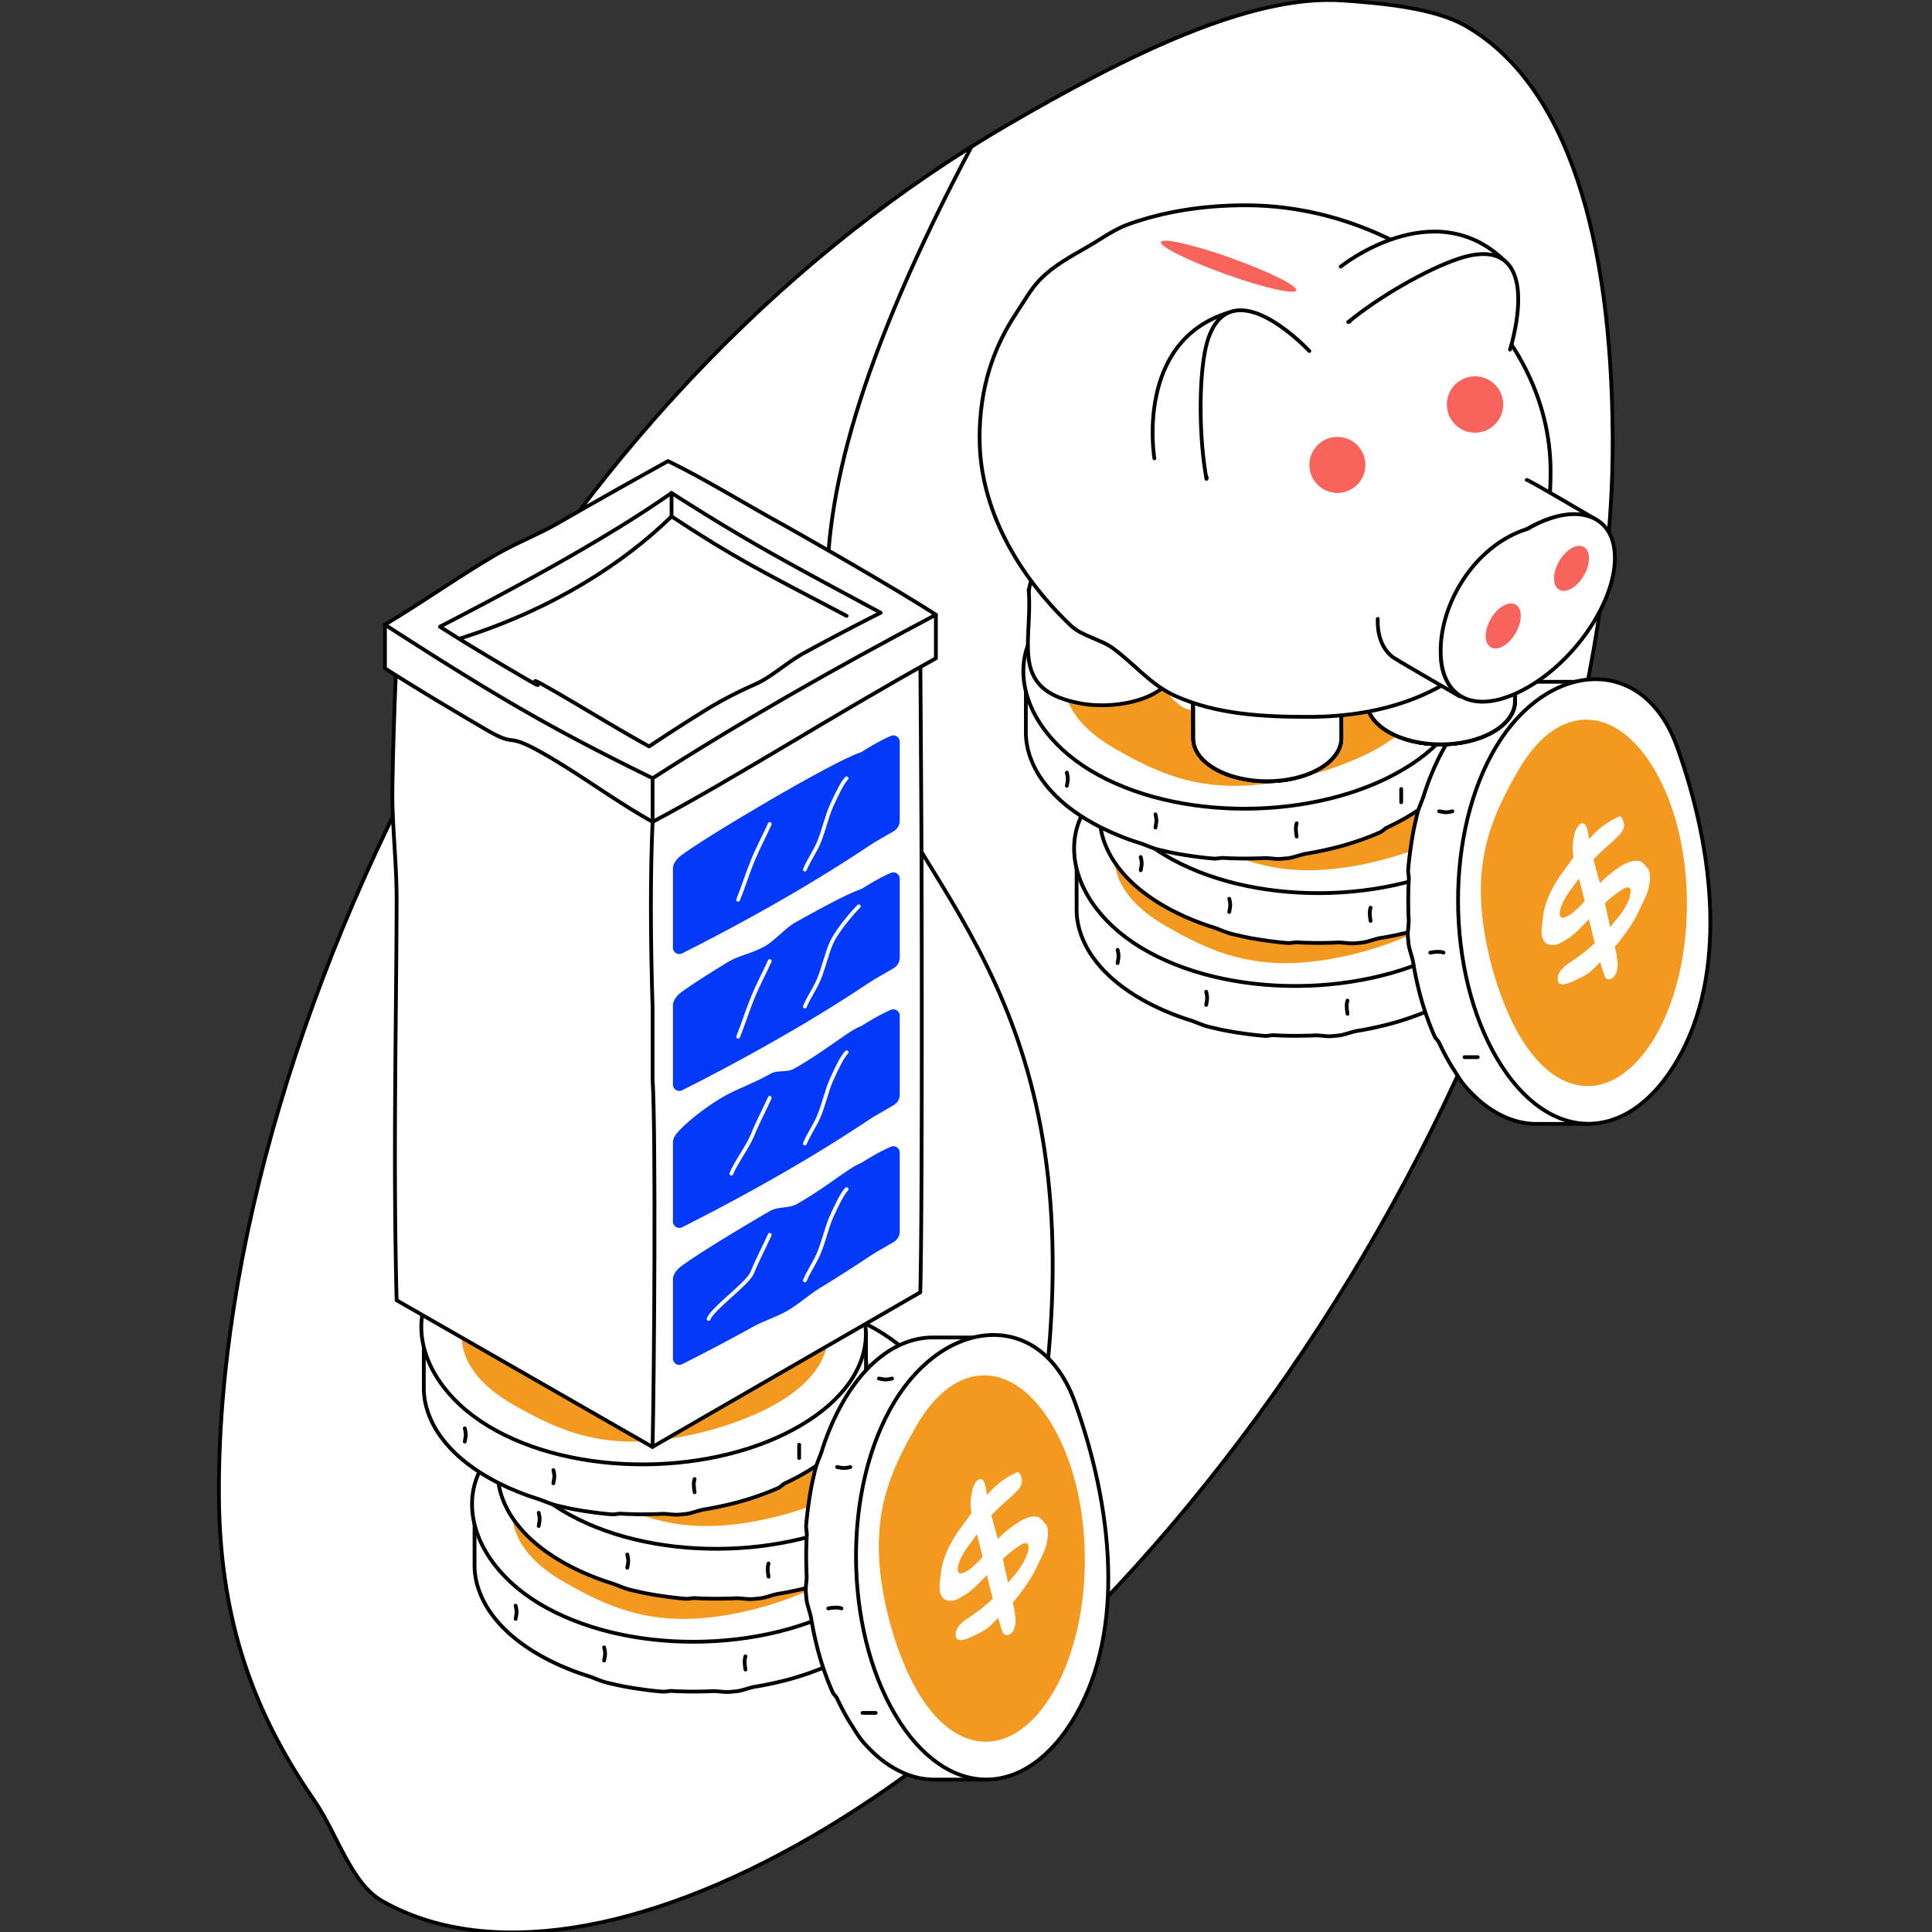 <svg xmlns="http://www.w3.org/2000/svg" xmlns:xlink="http://www.w3.org/1999/xlink" width="140" height="140"><rect width="100%" height="100%" fill="#333333" stroke="none"/><g transform="scale(.547)"><svg xmlns="http://www.w3.org/2000/svg" width="256" height="256" fill="none"><g clip-path="url(#clip0_2634_19415)"><g clip-path="url(#clip1_2634_19415)"><path fill="#fff" stroke="#000" stroke-linecap="round" stroke-linejoin="round" stroke-width=".5" d="M50.627 251.834c-4.122-2.349-5.917-8.8-8.92-13.206-6.95-10.084-12.618-22.137-12.705-40.564-.163-31.906 11.16-70.207 31.057-105.06 19.896-34.854 45.709-60.287 73.264-76.376C149.226 7.371 165.598-.788 177.868.061c5.298.37 12.14 1 16.231 3.34 13.586 7.755 19.395 28.098 19.537 54.477.163 31.905-11.161 70.207-31.057 105.06-19.896 34.854-47.113 64.072-74.679 80.161-22.81 13.326-43.675 16.491-57.273 8.735z"/><path stroke="#000" stroke-linecap="round" stroke-linejoin="round" stroke-width=".5" d="M128.7 19.424c-59.59 112.447 43.186 68.825-.327 209.272"/><path fill="#fff" stroke="#000" stroke-linecap="round" stroke-linejoin="round" stroke-width=".5" d="M199.712 113.056c-.066-.109-.12-.207-.196-.315-.631-1.034-1.447-2.045-2.448-3.014a19.161 19.161 0 00-.837-.761 19.841 19.841 0 00-2.448-1.806 21.243 21.243 0 00-.838-.511l-.261-.163a29.839 29.839 0 00-2.186-1.132c-.142-.065-.294-.141-.435-.206a6.1 6.1 0 00-.392-.174c-.272-.12-.544-.24-.826-.348a25.889 25.889 0 00-1.621-.61 20.068 20.068 0 00-.838-.282 35.048 35.048 0 00-2.447-.707c-.272-.066-.555-.142-.838-.207a43.805 43.805 0 00-2.448-.5c-.272-.055-.554-.098-.837-.142a46.133 46.133 0 00-2.448-.326 18.233 18.233 0 00-.838-.076 36.472 36.472 0 00-2.447-.153l-.838-.032a45.37 45.37 0 00-2.447 0c-.272 0-.555.011-.838.032-.391.011-.772.033-1.164.066l-1.283.097c-.272.022-.555.055-.838.077a43.71 43.71 0 00-2.448.326c-.282.044-.565.098-.837.141a44.73 44.73 0 00-3.285.707c-.838.207-1.654.446-2.448.707-.283.088-.555.185-.838.283-.837.294-1.653.61-2.447.969-.283.119-.566.239-.838.38-.783.359-1.544.762-2.273 1.175l-.164.098a21.96 21.96 0 00-.837.511 20.988 20.988 0 00-2.448 1.795c-.293.239-.565.49-.837.729-.99.935-1.806 1.893-2.448 2.883-.109.163-.207.315-.304.478h-1.599v7.463c0 1.501.369 3.002 1.066 4.449.239.5.511.99.837 1.479.653.99 1.469 1.947 2.448 2.861.261.25.544.49.837.74.74.609 1.556 1.196 2.448 1.762.272.174.555.337.837.5.011 0 .022.011.033.022.772.446 1.577.86 2.404 1.24.272.131.555.261.838.37.794.348 1.61.664 2.447.947.272.098.555.185.838.272.805.261 1.621.663 2.448.87.272.065.554.141.837.196.805.195 1.621.359 2.448.489.272.055.555.098.837.131a46.104 46.104 0 003.286.391c.424.033.859-.109 1.283-.087.392.022.773.044 1.164.055.272 0 .555.011.838.021.816.011 1.631 0 2.447-.021.272 0 .555-.011.838-.033.816-.033 1.577.174 2.382.098.283-.022.555-.054.838-.076.827-.098 1.708-.479 2.513-.62.283-.044.554-.087.837-.142a43.863 43.863 0 002.448-.522c.283-.065.566-.13.838-.207a35.143 35.143 0 002.447-.728c.283-.098.566-.185.838-.294a36.549 36.549 0 001.621-.62c.272-.12.554-.229.826-.359.131-.054.577-.468.707-.533a5.13 5.13 0 00.435-.207 30.244 30.244 0 002.056-1.077l.392-.228c.283-.163.566-.337.838-.522.903-.577 1.392-.838 2.132-1.469.293-.25.565-.511.837-.772 1.001-.968 1.817-1.98 2.448-3.024.326-.533.598-1.077.838-1.621.522-1.24.805-2.491.837-3.753h.011v-7.462h-1.49v.032z"/><path fill="#fff" stroke="#000" stroke-linecap="round" stroke-linejoin="round" stroke-width=".5" d="M151.13 125.522c11.422 6.919 29.959 6.701 41.435-.076 11.411-6.733 11.531-17.339.131-23.921-11.401-6.581-27.5-4.917-41.435.076-12.477 4.471-11.389 17.09-.131 23.921z"/><path fill="#F3991F" d="M147.639 113.611c0 3.318 2.36 6.505 6.657 8.975 4.612 2.665 9.344 5.004 15.969 5.004s14.446-2.35 19.145-5.07c.436-.25.838-.511 1.23-.772 3.589-2.382 5.537-5.308 5.537-8.333 0-1.533-.512-3.056-1.501-4.481-1.121-1.654-2.861-3.166-5.146-4.504-4.623-2.654-10.813-4.134-17.459-4.134-5.069 0-9.91.86-14 2.459a27.68 27.68 0 00-3.655 1.751c-4.188 2.415-6.582 5.505-6.756 8.692-.021.141-.021.261-.021.402v.011z"/><path stroke="#000" stroke-linecap="round" stroke-linejoin="round" stroke-width=".5" d="M192.347 128.013v1.752"/><path fill="#fff" d="M178.511 132.549c-.163.468-.12 1.088 0 1.752v-1.752z"/><path stroke="#000" stroke-linecap="round" stroke-linejoin="round" stroke-width=".5" d="M178.511 132.549c-.163.468-.12 1.088 0 1.752"/><path fill="#fff" d="M148.052 125.838c.261 1 .043 1.283 0 1.751v-1.751z"/><path stroke="#000" stroke-linecap="round" stroke-linejoin="round" stroke-width=".5" d="M148.052 125.838c.261 1 .043 1.283 0 1.751"/><path fill="#fff" d="M159.79 131.375c.261 1 .043 1.283 0 1.751v-1.751z"/><path stroke="#000" stroke-linecap="round" stroke-linejoin="round" stroke-width=".5" d="M159.79 131.375c.261 1 .043 1.283 0 1.751"/><path fill="#fff" d="M179.5 107.399a3.42 3.42 0 011.132.229c.315.13.576.304.783.511.337.294.5.642.511 1.023.011.38 0 .761-.022 1.131a3.779 3.779 0 01-.37 1.479c-.217.479-.5.968-.837 1.458l-.196.261c-.054.076-.12.163-.196.261l.457.131.457.13c.337.12.718.261 1.131.435.414.174.664.381.751.62.076.207 0 .392-.25.566-.25.174-.555.294-.914.348a2.805 2.805 0 01-1.001 0c-.326-.065-.642-.13-.946-.196-.207-.054-.414-.108-.631-.163-.218-.054-.424-.098-.631-.152l-.685.685a4.52 4.52 0 01-.871.718c-.348.229-.696.435-1.066.631-.348.174-.707.359-1.088.555-.184.098-.446.228-.772.37a7.867 7.867 0 01-1.001.391 6.001 6.001 0 01-1.022.229c-.337.032-.62-.022-.849-.163-.206-.12-.282-.261-.239-.425.044-.163.152-.326.326-.5.185-.185.403-.359.664-.533.261-.174.479-.316.664-.435a23.393 23.393 0 002.937-2.285l-1.795-.489c-.599-.163-1.186-.337-1.784-.511a23.015 23.015 0 01-1.001 1.077l-.316.315a2.593 2.593 0 01-.369.305c-.294.25-.631.489-1.001.728-.37.229-.751.457-1.142.664-.588.305-1.273.522-2.078.674-.805.153-1.534.142-2.187-.032-.435-.131-.783-.316-1.044-.544a47.2 47.2 0 00-.805-.685 1.96 1.96 0 01-.598-.86 2.541 2.541 0 01-.163-.968c.054-.533.239-1.077.533-1.632a85.27 85.27 0 01.913-1.653 9 9 0 01-1.011-.424 2.636 2.636 0 01-.74-.544 2.23 2.23 0 01-.283-.337.727.727 0 01-.141-.403.56.56 0 01.152-.392c.098-.119.283-.228.544-.315.261-.087.533-.109.827-.087.293.022.576.076.848.141.185.055.359.098.511.163.153.055.294.109.414.153l.196.065.195.065c.033-.054.087-.119.142-.174l.163-.163a9.483 9.483 0 011.915-1.621l.522-.326c.174-.109.37-.218.576-.316.142-.076.294-.163.446-.25.164-.098.338-.174.522-.228.12-.033.283-.055.468-.044.185 0 .37.033.555.066.185.032.348.076.5.13.153.055.261.109.338.174.119.12.141.261.054.413a1.806 1.806 0 01-.315.425c-.381.38-.795.761-1.23 1.131-.435.37-.848.751-1.229 1.131l-.25.251c-.087.087-.163.163-.229.261.588.152 1.175.315 1.763.457.587.152 1.229.315 1.914.5a.343.343 0 01.076-.109l.109-.109c.316-.315.685-.641 1.088-.957.413-.326.859-.642 1.327-.935.468-.294.979-.566 1.512-.805a9.338 9.338 0 011.697-.566 5.483 5.483 0 011.338-.163c.457 0 .903 0 1.316.022l.011.021zm-11.454 6.941c.283-.218.544-.446.783-.686.12-.119.228-.239.337-.359.109-.119.207-.239.316-.359-.381-.119-.784-.228-1.186-.337l-1.197-.326a4.094 4.094 0 00-.489-.142c-.163-.032-.348-.087-.533-.13-.207.359-.414.718-.609 1.066-.207.359-.327.631-.37.826a1.31 1.31 0 00-.055.577.82.82 0 00.272.522c.185.163.403.24.653.24.239 0 .489-.055.75-.153.262-.098.512-.217.751-.359.239-.141.435-.272.598-.38h-.021zm10.279-4.558a1.025 1.025 0 00-.696-.207c-.25.022-.5.076-.761.185a4.38 4.38 0 00-.74.391c-.228.153-.424.294-.587.414-.599.424-1.121.848-1.589 1.294.566.174 1.132.348 1.708.523.577.174 1.142.337 1.708.522.239-.283.468-.566.675-.86.206-.293.38-.587.5-.881.098-.228.141-.468.141-.729 0-.261-.119-.478-.359-.652z"/><path fill="#fff" stroke="#000" stroke-linecap="round" stroke-linejoin="round" stroke-width=".5" d="M202.78 100.754c-.065-.109-.119-.207-.196-.316-.631-1.033-1.446-2.045-2.447-3.013a18.699 18.699 0 00-.838-.762 19.883 19.883 0 00-2.447-1.805 21.49 21.49 0 00-.838-.512l-.261-.163a29.5 29.5 0 00-2.187-1.131c-.141-.065-.293-.142-.435-.207-.13-.065-.261-.12-.391-.174-.272-.12-.544-.24-.827-.348a26.071 26.071 0 00-1.621-.609 18.965 18.965 0 00-.838-.283c-.805-.26-1.61-.5-2.447-.707-.272-.065-.555-.142-.838-.207a44.323 44.323 0 00-2.447-.5 19.141 19.141 0 00-.838-.141c-.805-.131-1.632-.24-2.448-.327-.271-.033-.554-.054-.837-.076a37.012 37.012 0 00-2.448-.152l-.837-.033a46.035 46.035 0 00-2.448 0c-.272 0-.555.011-.837.033-.392.01-.773.032-1.164.065l-1.284.098c-.272.022-.555.054-.838.076-.826.087-1.642.196-2.447.326-.283.044-.566.098-.838.142a44.135 44.135 0 00-3.285.707c-.838.207-1.654.446-2.448.707-.282.087-.554.185-.837.283-.838.293-1.654.609-2.448.968a11.6 11.6 0 00-.837.38c-.784.36-1.545.762-2.274 1.176l-.163.097a21.49 21.49 0 00-.838.512 20.939 20.939 0 00-2.447 1.794c-.294.24-.566.49-.838.73-.99.935-1.806 1.892-2.447 2.882-.109.163-.207.316-.305.479h-1.599v7.462c0 1.501.37 3.003 1.066 4.449.239.501.511.99.838 1.48a15.9 15.9 0 002.447 2.861c.261.25.544.489.838.739a24.396 24.396 0 002.447 1.763c.272.174.555.337.838.5.011 0 .022.011.033.022.772.446 1.577.859 2.404 1.24.272.13.554.261.837.37.794.348 1.61.663 2.448.946.272.098.555.185.837.272.805.261 1.621.664 2.448.87.272.066.555.142.838.196.805.196 1.62.359 2.447.49.272.054.555.097.838.13a45.056 45.056 0 003.285.392c.424.032.859-.109 1.284-.087.391.021.772.043 1.164.054.272 0 .554.011.837.022.816.011 1.632 0 2.448-.022.272 0 .555-.011.837-.033.816-.032 1.578.175 2.383.098.282-.021.554-.054.837-.076.827-.098 1.708-.478 2.513-.62.283-.043.555-.087.838-.141a45.914 45.914 0 002.447-.522c.283-.066.566-.131.838-.207a35.7 35.7 0 002.447-.729c.283-.098.566-.185.838-.294a34.223 34.223 0 001.621-.62c.272-.119.555-.228.827-.359.13-.054.576-.467.707-.533.152-.065.293-.13.435-.206a31.426 31.426 0 002.056-1.077l.391-.229c.283-.163.566-.337.838-.522.903-.576 1.392-.837 2.132-1.468.294-.251.566-.512.838-.773 1.001-.968 1.816-1.98 2.447-3.024a13.35 13.35 0 00.838-1.621c.522-1.24.805-2.491.838-3.753h.01v-7.462h-1.49v.033z"/><path fill="#fff" stroke="#000" stroke-linecap="round" stroke-linejoin="round" stroke-width=".5" d="M154.199 113.22c11.422 6.918 29.958 6.701 41.434-.076 11.412-6.734 11.531-17.34.131-23.921-11.4-6.582-27.5-4.917-41.435.076-12.477 4.47-11.389 17.089-.13 23.921z"/><path fill="#F3991F" d="M150.707 101.309c0 3.317 2.361 6.505 6.657 8.974 4.613 2.665 9.345 5.004 15.97 5.004 6.624 0 14.446-2.35 19.145-5.069.435-.251.838-.512 1.229-.773 3.59-2.382 5.537-5.308 5.537-8.332 0-1.534-.511-3.057-1.501-4.482-1.121-1.654-2.861-3.165-5.145-4.504-4.624-2.654-10.813-4.133-17.46-4.133-5.069 0-9.91.86-14 2.458a27.69 27.69 0 00-3.655 1.752c-4.188 2.415-6.581 5.504-6.755 8.691-.022.142-.022.261-.022.403v.011z"/><path stroke="#000" stroke-linecap="round" stroke-linejoin="round" stroke-width=".5" d="M195.416 115.7v1.762"/><path fill="#fff" d="M181.568 120.247c-.164.468-.12 1.088 0 1.751v-1.751z"/><path stroke="#000" stroke-linecap="round" stroke-linejoin="round" stroke-width=".5" d="M181.568 120.247c-.164.468-.12 1.088 0 1.751"/><path fill="#fff" d="M151.12 113.535c.261 1.001.044 1.284 0 1.752v-1.752z"/><path stroke="#000" stroke-linecap="round" stroke-linejoin="round" stroke-width=".5" d="M151.12 113.535c.261 1.001.044 1.284 0 1.752"/><path fill="#fff" d="M162.847 119.061c.261 1.001.044 1.284 0 1.752v-1.752z"/><path stroke="#000" stroke-linecap="round" stroke-linejoin="round" stroke-width=".5" d="M162.847 119.061c.261 1.001.044 1.284 0 1.752"/><path fill="#fff" d="M182.558 95.097c.435.021.816.098 1.131.228.316.13.577.305.784.511.337.294.5.642.511 1.023.011.38 0 .761-.022 1.131a3.8 3.8 0 01-.37 1.48 9.53 9.53 0 01-.837 1.457 44.41 44.41 0 00-.392.522l.457.131.457.131c.337.119.718.261 1.131.435.413.174.664.38.751.62.076.206 0 .391-.251.565-.25.174-.554.294-.913.349a2.828 2.828 0 01-1.001 0 89.567 89.567 0 01-.947-.196 50.97 50.97 0 00-.63-.164c-.218-.054-.425-.097-.631-.152l-.686.685a4.447 4.447 0 01-.87.718c-.348.229-.696.436-1.066.631-.348.174-.707.359-1.088.555-.185.098-.446.229-.772.37a8.024 8.024 0 01-1.001.392 5.986 5.986 0 01-1.023.228c-.337.033-.619-.022-.848-.163-.207-.12-.283-.261-.239-.424.043-.164.152-.327.326-.501.185-.185.403-.359.664-.533.261-.174.478-.315.663-.435a23.245 23.245 0 002.937-2.284l-1.795-.49c-.598-.163-1.185-.337-1.784-.511-.152.174-.315.359-.478.533-.164.174-.338.359-.522.544l-.316.315a2.603 2.603 0 01-.37.305c-.293.25-.631.489-1 .729-.37.228-.751.457-1.143.663-.587.305-1.273.523-2.077.675-.805.152-1.534.141-2.187-.033-.435-.13-.783-.315-1.044-.544a52.242 52.242 0 00-.805-.685 1.96 1.96 0 01-.599-.86 2.56 2.56 0 01-.163-.968c.055-.533.24-1.077.533-1.631.294-.544.599-1.1.914-1.654a8.871 8.871 0 01-1.012-.424 2.618 2.618 0 01-.739-.544 2.203 2.203 0 01-.283-.337.724.724 0 01-.142-.403c0-.141.044-.272.153-.391.098-.12.283-.229.544-.316.261-.087.533-.108.826-.087.294.022.577.076.849.142.185.054.359.098.511.163.152.054.294.109.414.152a148.589 148.589 0 01.391.13.988.988 0 01.142-.173l.163-.164a9.474 9.474 0 011.914-1.62l.522-.327c.175-.109.37-.217.577-.315.141-.076.294-.163.446-.25.163-.098.337-.175.522-.229.12-.033.283-.054.468-.043.185 0 .37.032.555.065.185.032.348.076.5.13.152.055.261.11.337.175.12.12.142.26.055.413a1.785 1.785 0 01-.316.424c-.38.38-.794.762-1.229 1.131-.435.37-.848.751-1.229 1.132l-.25.25c-.087.087-.164.163-.229.261.588.152 1.175.316 1.762.457.588.152 1.23.315 1.915.5a.326.326 0 01.076-.109l.109-.108c.315-.316.685-.642 1.088-.958a15.05 15.05 0 011.327-.935c.468-.294.979-.566 1.512-.805a9.397 9.397 0 011.697-.566 5.493 5.493 0 011.338-.163c.457 0 .903 0 1.316.022l.011.022zm-11.455 6.94c.283-.218.544-.446.784-.685.119-.12.228-.24.337-.359.109-.12.207-.24.315-.359-.38-.12-.783-.229-1.186-.338l-1.196-.326c-.163-.054-.326-.109-.49-.141-.163-.033-.348-.087-.533-.13-.206.358-.413.717-.609 1.065-.206.359-.326.631-.37.827a1.305 1.305 0 00-.054.576c.022.196.109.37.272.523a.95.95 0 00.653.239c.239 0 .489-.055.75-.152.261-.098.511-.218.751-.359.239-.142.435-.272.598-.381h-.022zm10.28-4.558a1.03 1.03 0 00-.696-.207c-.25.022-.5.076-.762.185-.261.109-.511.24-.739.392-.229.152-.424.293-.588.413-.598.424-1.12.849-1.588 1.295.566.174 1.131.348 1.708.522.577.174 1.142.337 1.708.522.239-.283.468-.566.674-.86.207-.293.381-.587.501-.88.098-.229.141-.468.141-.73 0-.26-.119-.478-.359-.652z"/><path fill="#fff" stroke="#000" stroke-linecap="round" stroke-linejoin="round" stroke-width=".5" d="M192.99 89.57c-.066-.109-.12-.206-.196-.315-.631-1.034-1.447-2.045-2.448-3.013a19.236 19.236 0 00-.837-.762 19.809 19.809 0 00-2.448-1.806 21.37 21.37 0 00-.838-.511l-.261-.163a29.677 29.677 0 00-2.186-1.132c-.142-.065-.294-.141-.435-.206a6.211 6.211 0 00-.392-.174c-.272-.12-.544-.24-.827-.348a26.283 26.283 0 00-1.62-.61 18.965 18.965 0 00-.838-.282c-.805-.261-1.61-.5-2.448-.708-.272-.065-.554-.14-.837-.206a44.355 44.355 0 00-2.448-.5c-.272-.055-.555-.099-.837-.142a45.62 45.62 0 00-2.448-.326 19.914 19.914 0 00-.838-.076 36.94 36.94 0 00-2.447-.153l-.838-.032a45.787 45.787 0 00-2.447 0c-.272 0-.555.01-.838.032-.392.011-.772.033-1.164.066l-1.284.097c-.272.022-.554.055-.837.077-.827.087-1.643.195-2.448.326-.283.043-.565.098-.837.141a44.263 44.263 0 00-3.286.707c-.837.207-1.653.447-2.447.707-.283.088-.555.186-.838.283a30.21 30.21 0 00-2.447.969c-.283.12-.566.239-.838.38a29.67 29.67 0 00-2.273 1.175l-.164.098c-.282.163-.565.337-.837.511a20.93 20.93 0 00-2.448 1.795c-.293.24-.565.49-.837.729-.99.936-1.806 1.893-2.448 2.883-.109.163-.207.315-.305.478h-1.599v7.463c0 1.5.37 3.002 1.066 4.449.24.5.512.99.838 1.479.653.99 1.469 1.947 2.448 2.861.261.25.544.49.837.74.74.609 1.556 1.196 2.448 1.762.272.174.555.337.837.501.011 0 .022.01.033.021.772.446 1.577.86 2.404 1.24.272.131.555.261.838.37.794.348 1.61.664 2.447.947.272.098.555.185.838.272.805.261 1.621.663 2.447.87.272.065.555.141.838.196.805.195 1.621.359 2.448.489.272.054.554.098.837.131a46.104 46.104 0 003.285.391c.425.033.86-.109 1.284-.087.392.022.772.044 1.164.055.272 0 .555.011.838.021.816.011 1.631 0 2.447-.021.272 0 .555-.011.838-.033.816-.033 1.577.174 2.382.098.283-.022.555-.054.838-.076.826-.098 1.708-.479 2.513-.62.282-.044.554-.087.837-.142a43.863 43.863 0 002.448-.522c.283-.065.565-.13.837-.207a35.009 35.009 0 002.448-.728c.283-.098.566-.185.838-.294a36.987 36.987 0 001.62-.62c.272-.12.555-.229.827-.359.131-.054.577-.468.707-.533a5.13 5.13 0 00.435-.207 30.244 30.244 0 002.056-1.077l.392-.228c.283-.163.565-.337.837-.522.903-.577 1.393-.838 2.133-1.469.293-.25.565-.511.837-.772 1.001-.968 1.817-1.98 2.448-3.024.326-.533.598-1.077.837-1.621.523-1.24.805-2.491.838-3.753h.011v-7.462h-1.49v.032z"/><path fill="#fff" stroke="#000" stroke-linecap="round" stroke-linejoin="round" stroke-width=".5" d="M144.408 102.036c11.422 6.919 29.959 6.701 41.435-.076 11.411-6.733 11.531-17.34.13-23.92-11.4-6.582-27.499-4.918-41.434.075-12.477 4.471-11.39 17.09-.131 23.921z"/><path fill="#F3991F" d="M140.917 90.125c0 3.318 2.36 6.505 6.657 8.975 4.612 2.665 9.344 5.004 15.969 5.004s14.446-2.35 19.145-5.07c.436-.25.838-.51 1.23-.772 3.589-2.382 5.537-5.308 5.537-8.332 0-1.534-.512-3.057-1.502-4.482-1.12-1.654-2.861-3.166-5.145-4.504-4.623-2.654-10.813-4.134-17.459-4.134-5.07 0-9.91.86-14 2.459a27.642 27.642 0 00-3.655 1.751c-4.189 2.415-6.582 5.505-6.756 8.692-.021.141-.021.26-.021.402v.011z"/><path stroke="#000" stroke-linecap="round" stroke-linejoin="round" stroke-width=".5" d="M185.625 104.527v1.752"/><path fill="#fff" d="M171.777 109.063c-.163.468-.12 1.088 0 1.752v-1.752z"/><path stroke="#000" stroke-linecap="round" stroke-linejoin="round" stroke-width=".5" d="M171.777 109.063c-.163.468-.12 1.088 0 1.752"/><path fill="#fff" d="M141.33 102.352c.261 1 .043 1.283 0 1.751v-1.751z"/><path stroke="#000" stroke-linecap="round" stroke-linejoin="round" stroke-width=".5" d="M141.33 102.352c.261 1 .043 1.283 0 1.751"/><path fill="#fff" d="M153.067 107.878c.261 1.001.044 1.283 0 1.751v-1.751z"/><path stroke="#000" stroke-linecap="round" stroke-linejoin="round" stroke-width=".5" d="M153.067 107.878c.261 1.001.044 1.283 0 1.751"/><path fill="#fff" d="M172.778 83.913c.435.022.816.098 1.131.229.316.13.577.304.784.511.337.294.5.642.511 1.023.011.38 0 .761-.022 1.13-.022.501-.141 1.002-.37 1.48-.217.479-.5.968-.837 1.458l-.196.261c-.055.076-.12.163-.196.261l.457.13.457.131c.337.12.718.261 1.131.435.414.174.664.381.751.62.076.207 0 .392-.25.566a2.147 2.147 0 01-.914.348 2.814 2.814 0 01-1.001 0c-.326-.065-.642-.13-.946-.196-.207-.054-.414-.108-.631-.163-.218-.054-.425-.098-.631-.152l-.685.685c-.24.25-.523.5-.871.718-.348.228-.696.435-1.066.631-.348.174-.707.36-1.088.555-.185.098-.446.228-.772.37a7.93 7.93 0 01-1.001.391 5.97 5.97 0 01-1.022.229c-.338.032-.62-.022-.849-.163-.206-.12-.283-.261-.239-.425.043-.163.152-.326.326-.5.185-.185.403-.359.664-.533.261-.174.478-.316.663-.435a23.313 23.313 0 002.938-2.285l-1.795-.49c-.599-.162-1.186-.336-1.784-.51a23.223 23.223 0 01-1.001 1.077l-.316.315a2.553 2.553 0 01-.37.305c-.293.25-.63.49-1 .728-.37.229-.751.457-1.143.664-.587.305-1.272.522-2.077.675-.805.152-1.534.14-2.187-.033-.435-.13-.783-.316-1.044-.544-.261-.229-.533-.457-.805-.685a1.954 1.954 0 01-.598-.86 2.544 2.544 0 01-.163-.968c.054-.533.239-1.077.533-1.632a85 85 0 01.913-1.653 8.777 8.777 0 01-1.011-.424 2.607 2.607 0 01-.74-.544 2.202 2.202 0 01-.283-.338.723.723 0 01-.141-.402c0-.141.043-.272.152-.392.098-.12.283-.228.544-.315.261-.087.533-.109.827-.087.293.022.576.076.848.141.185.055.359.098.511.163.153.055.294.11.414.153l.196.065.195.065a.988.988 0 01.142-.174l.163-.163a9.457 9.457 0 011.915-1.62l.522-.327c.174-.109.369-.218.576-.316.142-.076.294-.163.446-.25.163-.098.337-.174.522-.228.12-.033.283-.055.468-.044.185 0 .37.033.555.066.185.032.348.076.5.13.153.055.261.109.338.174.119.12.141.261.054.414a1.788 1.788 0 01-.316.424c-.38.38-.794.761-1.229 1.131-.435.37-.848.75-1.229 1.131l-.25.25a1.753 1.753 0 00-.229.262c.588.152 1.175.315 1.763.457.587.152 1.229.315 1.914.5a.342.342 0 01.076-.109l.109-.109c.316-.315.685-.641 1.088-.957.413-.326.859-.642 1.327-.935a12.46 12.46 0 011.512-.805 9.415 9.415 0 011.697-.566 5.493 5.493 0 011.338-.163c.457 0 .903 0 1.316.022l.011.021zm-11.454 6.94c.282-.217.543-.445.783-.685.119-.12.228-.239.337-.359.109-.12.207-.24.315-.359-.38-.12-.783-.228-1.185-.337l-1.197-.326c-.163-.055-.326-.11-.489-.142-.163-.032-.348-.087-.533-.13-.207.359-.414.718-.61 1.066-.206.359-.326.63-.369.826-.066.196-.077.381-.055.577.022.196.109.37.272.522.185.163.403.24.653.24.239 0 .489-.055.75-.153.262-.098.512-.217.751-.359.239-.141.435-.272.598-.38h-.021zm10.279-4.557a1.03 1.03 0 00-.696-.207c-.25.022-.5.076-.761.185s-.512.24-.74.391c-.228.153-.424.294-.587.414-.599.424-1.121.848-1.589 1.294.566.174 1.132.348 1.708.522.577.175 1.142.338 1.708.523.239-.283.468-.566.675-.86.206-.293.38-.587.5-.88.098-.23.141-.469.141-.73 0-.26-.119-.478-.359-.652z"/><path fill="#fff" stroke="#000" stroke-linecap="round" stroke-linejoin="round" stroke-width=".5" d="M210.721 147.409c.109-.066.207-.12.316-.196 1.033-.631 2.045-1.447 3.013-2.448.261-.272.511-.544.761-.837a19.841 19.841 0 001.806-2.448c.174-.272.348-.555.511-.838l.164-.261a29.83 29.83 0 001.131-2.186c.065-.142.141-.294.207-.435.065-.131.119-.261.174-.392.119-.272.239-.544.348-.827.217-.533.424-1.066.609-1.621.098-.271.196-.554.283-.837.261-.805.5-1.61.707-2.448.065-.272.141-.555.206-.837a44.73 44.73 0 00.501-2.448c.054-.272.098-.555.141-.838.131-.805.24-1.631.327-2.447.032-.272.054-.555.076-.838.076-.816.13-1.631.152-2.447l.033-.838a47.53 47.53 0 000-2.447c0-.272-.011-.555-.033-.838a21.61 21.61 0 00-.065-1.164l-.098-1.284c-.022-.272-.055-.554-.076-.837a43.709 43.709 0 00-.327-2.448c-.043-.283-.097-.565-.141-.837a43.805 43.805 0 00-.707-3.286 33.898 33.898 0 00-.707-2.447c-.087-.283-.185-.555-.283-.838a30.282 30.282 0 00-.968-2.447c-.12-.283-.239-.566-.381-.838a29.616 29.616 0 00-1.175-2.273l-.098-.164a21.223 21.223 0 00-.511-.837 20.974 20.974 0 00-1.795-2.448c-.239-.293-.489-.566-.729-.837-.935-.99-1.892-1.806-2.882-2.448a11.679 11.679 0 00-.479-.305V90.32h-7.462c-1.501.011-3.003.37-4.449 1.066-.501.24-.99.512-1.48.838a15.928 15.928 0 00-2.861 2.448c-.25.26-.489.544-.739.837-.61.74-1.197 1.556-1.763 2.448-.174.272-.337.554-.5.837 0 .011-.011.022-.022.033a29.473 29.473 0 00-1.24 2.404c-.13.272-.261.555-.37.838-.348.794-.663 1.61-.946 2.447-.098.272-.185.555-.272.838-.261.805-.664 1.621-.87 2.447-.066.272-.142.555-.196.838a30.541 30.541 0 00-.49 2.448c-.054.272-.098.554-.13.837a45.092 45.092 0 00-.316 2.448c-.032.272-.054.555-.076.837-.033.425.109.86.087 1.284-.022.392-.043.772-.054 1.164 0 .272-.011.555-.022.838-.011.815 0 1.631.022 2.447 0 .272.011.555.032.838.033.816-.174 1.577-.098 2.382.022.283.055.555.077.838.097.826.478 1.707.62 2.512.043.283.087.555.141.838.152.827.326 1.643.522 2.448.065.282.131.565.207.837.217.838.457 1.643.729 2.448.098.283.185.566.293.837.196.555.403 1.088.62 1.621.12.272.229.555.36.827.054.131.467.577.533.707.065.152.13.294.206.435.337.707.696 1.393 1.077 2.056l.228.392c.164.283.338.565.523.837.576.903.837 1.393 1.468 2.133.25.293.511.565.773.837.968 1.001 1.979 1.817 3.024 2.448.533.326 1.077.598 1.621.837 1.24.522 2.491.805 3.752.838h7.463v-1.479h-.033z"/><path fill="#fff" stroke="#000" stroke-linecap="round" stroke-linejoin="round" stroke-width=".5" d="M198.255 98.817c-6.918 11.422-6.701 29.958.076 41.434 6.734 11.411 17.34 11.531 23.921.131 6.581-11.4 4.917-27.5-.076-41.435-4.471-12.477-17.09-11.39-23.921-.13z"/><path fill="#F3991F" d="M210.156 95.335c-3.318 0-6.506 2.361-8.975 6.658-2.665 4.612-5.004 9.344-5.004 15.969s2.35 14.446 5.069 19.145c.251.435.512.838.773 1.23 2.382 3.589 5.308 5.537 8.332 5.537 1.534 0 3.057-.512 4.482-1.502 1.654-1.12 3.166-2.861 4.504-5.145 2.654-4.623 4.133-10.813 4.133-17.459 0-5.07-.859-9.91-2.458-14a27.753 27.753 0 00-1.751-3.656c-2.415-4.188-5.505-6.58-8.692-6.755a2.504 2.504 0 00-.403-.022h-.01z"/><path stroke="#000" stroke-linecap="round" stroke-linejoin="round" stroke-width=".5" d="M195.764 140.045h-1.752"/><path fill="#fff" d="M191.227 126.197c-.467-.163-1.087-.119-1.751 0h1.751z"/><path stroke="#000" stroke-linecap="round" stroke-linejoin="round" stroke-width=".5" d="M191.227 126.197c-.467-.163-1.087-.119-1.751 0"/><path fill="#fff" d="M197.939 95.749c-1.001.26-1.284.043-1.751 0h1.751z"/><path stroke="#000" stroke-linecap="round" stroke-linejoin="round" stroke-width=".5" d="M197.939 95.749c-1.001.26-1.284.043-1.751 0"/><path fill="#fff" d="M192.402 107.476c-1.001.261-1.283.043-1.751 0h1.751z"/><path stroke="#000" stroke-linecap="round" stroke-linejoin="round" stroke-width=".5" d="M192.402 107.476c-1.001.261-1.283.043-1.751 0"/><path fill="#fff" d="M218.26 114.981c.174.229.272.512.305.86a4.66 4.66 0 01-.044 1.153 6.335 6.335 0 01-.544 1.86c-.282.62-.565 1.218-.848 1.795a17.388 17.388 0 01-1.24 2.186 30.78 30.78 0 01-1.425 1.947c-.098.12-.185.229-.272.327-.087.098-.174.207-.272.326l.098.414c.032.141.065.282.098.413.054.337.109.74.163 1.196.054.457 0 .903-.142 1.328-.119.359-.293.62-.522.783-.239.163-.446.217-.642.141-.195-.054-.326-.207-.424-.457-.087-.25-.174-.5-.25-.739a9.682 9.682 0 00-.152-.533 9.134 9.134 0 01-.153-.523l-.794.784a4.853 4.853 0 01-.903.761c-.315.207-.62.381-.913.522-.272.12-.566.261-.871.414a9.597 9.597 0 01-.598.261c-.25.098-.489.152-.718.185a.906.906 0 01-.598-.098c-.163-.098-.25-.305-.239-.642 0-.283.076-.544.206-.783.142-.24.305-.457.512-.653.217-.218.446-.402.674-.555.239-.163.435-.293.598-.402a23.959 23.959 0 002.927-2.328 65.999 65.999 0 01-.403-1.577c-.13-.533-.261-1.056-.381-1.589-.196.218-.402.425-.598.631-.196.207-.413.414-.62.631l-.37.37c-.12.12-.25.228-.381.326a6.901 6.901 0 01-.957.707c-.326.207-.653.392-.979.555-.468.218-.925.272-1.382.153-.456-.12-.75-.457-.902-1.023a3.766 3.766 0 01-.044-1.316l.163-1.436a8.214 8.214 0 01.37-1.621c.196-.577.403-1.11.642-1.61.424-.827.892-1.61 1.425-2.35l1.599-2.219a9.636 9.636 0 01-.12-1.12c-.01-.381.011-.773.087-1.186.033-.196.066-.413.131-.663a3.12 3.12 0 01.239-.697 2.11 2.11 0 01.359-.565.73.73 0 01.457-.261c.174-.022.305.054.414.217.108.163.195.37.25.609.043.164.076.327.098.479.021.152.043.294.065.424.011.055.033.12.033.185s.021.131.032.185c.055-.076.12-.152.185-.207l.185-.185c.664-.707 1.327-1.283 2.012-1.729.153-.098.305-.185.457-.294.153-.098.316-.185.468-.239.109-.055.239-.12.381-.207.141-.076.272-.13.391-.141.077 0 .153.043.229.141.076.098.13.218.185.348.054.131.087.283.119.435.033.153.033.294.011.425a1.55 1.55 0 01-.283.685 4.144 4.144 0 01-.445.544c-.446.435-.892.859-1.36 1.262-.457.402-.914.816-1.36 1.262l-.294.293c-.098.098-.196.196-.293.316.13.511.272 1.011.413 1.512.141.5.283 1.044.446 1.642a.74.74 0 01.12-.141l.119-.12c.37-.359.762-.707 1.175-1.044a15.06 15.06 0 011.251-.903 5.72 5.72 0 011.24-.62 2.698 2.698 0 011.142-.163c.262.022.49.141.686.337.196.196.381.403.544.62l.032-.011zm-9.975 5.983c.272-.217.555-.468.838-.739.141-.142.272-.272.402-.414l.403-.435c-.076-.359-.164-.707-.251-1.055l-.272-1.044c-.021-.164-.065-.305-.108-.446a12.159 12.159 0 01-.131-.446c-.348.478-.696.957-1.044 1.425-.348.478-.598.859-.762 1.153a6.87 6.87 0 00-.446.892c-.13.315-.217.631-.272.935-.043.337 0 .555.098.664.109.098.251.13.435.098.185-.044.381-.12.588-.24.207-.119.381-.239.533-.337l-.011-.011zm7.723-2.708c.022-.338-.021-.555-.141-.631-.12-.076-.272-.098-.468-.033a2.368 2.368 0 00-.598.305c-.207.141-.392.272-.555.391a14.75 14.75 0 00-1.631 1.36c.108.533.217 1.055.337 1.577.119.523.239 1.045.337 1.578.305-.348.609-.697.914-1.066.304-.37.587-.762.859-1.175a9.16 9.16 0 00.598-1.099c.196-.413.305-.816.327-1.197l.021-.01z"/><path fill="#fff" stroke="#000" stroke-linecap="round" stroke-linejoin="round" stroke-width=".5" d="M119.955 199.929c-.065-.109-.12-.207-.196-.316-.631-1.033-1.447-2.045-2.447-3.013a19.267 19.267 0 00-.838-.762 19.837 19.837 0 00-2.448-1.805 21.203 21.203 0 00-.837-.511l-.261-.164a29.651 29.651 0 00-2.187-1.131c-.141-.065-.294-.142-.435-.207-.13-.065-.261-.119-.392-.174-.271-.119-.543-.239-.826-.348a26.524 26.524 0 00-1.621-.609 18.707 18.707 0 00-.838-.283c-.805-.261-1.61-.5-2.447-.707-.272-.065-.555-.141-.838-.207a45.689 45.689 0 00-2.448-.5 18.703 18.703 0 00-.837-.141 45.12 45.12 0 00-2.448-.327c-.272-.032-.554-.054-.837-.076a36.528 36.528 0 00-2.448-.152l-.837-.033a47.553 47.553 0 00-2.448 0c-.272 0-.555.011-.838.033a20.62 20.62 0 00-1.163.065l-1.284.098c-.272.022-.555.055-.838.076-.827.087-1.642.196-2.447.326-.283.044-.566.098-.838.142a43.843 43.843 0 00-3.285.707c-.838.207-1.654.446-2.448.707-.282.087-.555.185-.837.283-.838.294-1.654.609-2.448.968-.283.12-.566.239-.837.381-.784.359-1.545.761-2.274 1.175l-.163.098c-.283.163-.566.337-.838.511a20.866 20.866 0 00-2.447 1.795c-.294.239-.566.489-.838.729-.99.935-1.806 1.892-2.448 2.882a11.79 11.79 0 00-.304.479h-1.6v7.462c0 1.501.37 3.003 1.067 4.449.239.501.511.99.837 1.48.653.99 1.469 1.947 2.448 2.861.261.25.544.489.838.739.74.61 1.555 1.197 2.447 1.763.272.174.555.337.838.5.01 0 .022.011.032.022.773.446 1.578.859 2.404 1.24.272.13.555.261.838.37.794.348 1.61.663 2.448.946.272.098.555.185.837.272.805.261 1.621.664 2.448.87.272.066.555.142.837.196.805.196 1.621.359 2.448.49.272.054.555.098.838.13a45.1 45.1 0 002.447.316c.272.032.555.054.838.076.424.032.86-.109 1.284-.087.391.022.772.043 1.163.054.272 0 .555.011.838.022.816.011 1.632 0 2.448-.022.271 0 .554-.011.837-.032.816-.033 1.578.174 2.382.097.283-.021.555-.054.838-.076.827-.097 1.708-.478 2.513-.62.283-.043.555-.087.837-.141a45.741 45.741 0 002.448-.522c.283-.066.566-.131.838-.207a35.7 35.7 0 002.447-.729c.283-.098.566-.185.838-.293a35.354 35.354 0 001.621-.621c.272-.119.555-.228.826-.359.131-.054.577-.467.708-.533.152-.065.293-.13.435-.206a30.947 30.947 0 002.056-1.077l.391-.229c.283-.163.566-.337.838-.522.903-.576 1.392-.837 2.132-1.468.294-.251.566-.512.838-.773 1-.968 1.816-1.98 2.447-3.024a13.35 13.35 0 00.838-1.621c.522-1.24.805-2.491.837-3.753h.011v-7.462h-1.49v.033z"/><path fill="#fff" stroke="#000" stroke-linecap="round" stroke-linejoin="round" stroke-width=".5" d="M71.374 212.395c11.422 6.919 29.958 6.701 41.434-.076 11.411-6.734 11.531-17.34.131-23.921-11.401-6.581-27.5-4.917-41.435.076-12.477 4.471-11.39 17.09-.13 23.921z"/><path fill="#F3991F" d="M67.882 200.484c0 3.318 2.36 6.505 6.657 8.974 4.612 2.665 9.345 5.004 15.97 5.004 6.624 0 14.445-2.349 19.145-5.069.435-.25.837-.511 1.229-.772 3.59-2.383 5.537-5.309 5.537-8.333 0-1.534-.511-3.057-1.501-4.482-1.121-1.653-2.861-3.165-5.146-4.503-4.623-2.655-10.812-4.134-17.459-4.134-5.07 0-9.91.859-14 2.458a27.732 27.732 0 00-3.655 1.752c-4.188 2.415-6.581 5.504-6.755 8.691a2.51 2.51 0 00-.022.403v.011z"/><path stroke="#000" stroke-linecap="round" stroke-linejoin="round" stroke-width=".5" d="M112.59 214.875v1.763"/><path fill="#fff" d="M98.754 219.422c-.163.468-.12 1.088 0 1.751v-1.751z"/><path stroke="#000" stroke-linecap="round" stroke-linejoin="round" stroke-width=".5" d="M98.754 219.422c-.163.468-.12 1.088 0 1.751"/><path fill="#fff" d="M68.306 212.71c.26 1.001.043 1.284 0 1.752v-1.752z"/><path stroke="#000" stroke-linecap="round" stroke-linejoin="round" stroke-width=".5" d="M68.306 212.71c.26 1.001.043 1.284 0 1.752"/><path fill="#fff" d="M80.033 218.236c.26 1.001.043 1.284 0 1.752v-1.752z"/><path stroke="#000" stroke-linecap="round" stroke-linejoin="round" stroke-width=".5" d="M80.033 218.236c.26 1.001.043 1.284 0 1.752"/><path fill="#fff" d="M99.743 194.272c.436.021.816.098 1.132.228.315.131.576.305.783.511.337.294.5.642.511 1.023.011.381 0 .762-.021 1.131a3.819 3.819 0 01-.37 1.48 9.65 9.65 0 01-.838 1.457l-.196.262a6.82 6.82 0 01-.196.261l.457.13.457.131c.337.119.718.261 1.132.435.413.174.663.381.75.62.076.207 0 .391-.25.566a2.15 2.15 0 01-.914.348 2.828 2.828 0 01-1.001 0 94.79 94.79 0 01-.946-.196 39.096 39.096 0 00-.63-.163c-.218-.055-.425-.098-.632-.153l-.685.686c-.24.25-.522.5-.87.717-.349.229-.697.436-1.066.632-.349.174-.707.358-1.088.554-.185.098-.446.229-.773.37a7.88 7.88 0 01-1 .392 6.001 6.001 0 01-1.023.228c-.337.033-.62-.022-.848-.163-.207-.12-.283-.261-.24-.424.044-.164.153-.327.327-.501.184-.185.402-.359.663-.533.261-.174.479-.315.664-.435a23.298 23.298 0 002.937-2.284l-1.795-.49c-.598-.163-1.186-.337-1.784-.511a21.09 21.09 0 01-1 1.077l-.316.315a2.625 2.625 0 01-.37.305c-.294.25-.631.49-1 .729-.37.228-.752.457-1.143.664-.588.304-1.273.522-2.078.674-.805.152-1.534.141-2.186-.033-.435-.13-.784-.315-1.045-.544-.26-.228-.533-.456-.805-.685a1.96 1.96 0 01-.598-.859 2.56 2.56 0 01-.163-.969c.054-.533.24-1.077.533-1.631.294-.544.598-1.099.914-1.654a8.798 8.798 0 01-1.012-.424 2.6 2.6 0 01-.74-.544 2.234 2.234 0 01-.282-.337.724.724 0 01-.142-.403c0-.141.044-.272.152-.391.098-.12.283-.229.544-.316.261-.087.533-.108.827-.087.294.022.577.076.849.142.184.054.359.098.51.163.153.054.294.109.414.152l.196.066.196.065a.965.965 0 01.141-.174l.163-.163a9.433 9.433 0 011.915-1.621l.522-.327c.174-.108.37-.217.577-.315.141-.076.293-.163.446-.25.163-.098.337-.174.522-.229.12-.032.282-.054.467-.043.185 0 .37.032.555.065.185.033.348.076.5.13.153.055.262.109.338.175.12.119.141.261.054.413a1.782 1.782 0 01-.315.424c-.38.381-.794.762-1.23 1.131-.434.37-.848.751-1.229 1.132l-.25.25c-.087.087-.163.163-.228.261.587.152 1.174.316 1.762.457.587.152 1.23.316 1.914.5a.33.33 0 01.077-.108l.108-.109c.316-.316.686-.642 1.088-.957.414-.327.86-.642 1.327-.936.468-.294.98-.566 1.512-.805a9.487 9.487 0 011.697-.566 5.534 5.534 0 011.338-.163c.457 0 .903 0 1.317.022l.01.022zm-11.454 6.94a7.99 7.99 0 00.783-.685c.12-.12.229-.24.337-.359.11-.12.207-.24.316-.359-.38-.12-.783-.229-1.186-.338l-1.197-.326c-.163-.054-.326-.109-.489-.141-.163-.033-.348-.087-.533-.131-.207.359-.413.718-.61 1.066-.206.359-.326.631-.37.827a1.306 1.306 0 00-.053.576c.021.196.108.37.271.523a.95.95 0 00.653.239c.24 0 .49-.054.75-.152a4.8 4.8 0 00.751-.359c.24-.142.435-.272.599-.381h-.022zm10.28-4.558a1.037 1.037 0 00-.697-.207c-.25.022-.5.076-.761.185s-.511.24-.74.392c-.228.152-.424.294-.587.413a14.18 14.18 0 00-1.588 1.295c.565.174 1.131.348 1.707.522.577.174 1.143.337 1.709.522a12.5 12.5 0 00.674-.859c.207-.294.38-.588.5-.882a1.81 1.81 0 00.142-.728c0-.261-.12-.479-.36-.653z"/><path fill="#fff" stroke="#000" stroke-linecap="round" stroke-linejoin="round" stroke-width=".5" d="M123.023 187.625c-.065-.109-.119-.207-.196-.315-.631-1.034-1.446-2.045-2.447-3.014a18.628 18.628 0 00-.838-.761 19.828 19.828 0 00-2.447-1.806 21.243 21.243 0 00-.838-.511l-.261-.163a29.66 29.66 0 00-2.187-1.132c-.141-.065-.293-.141-.435-.206a6.076 6.076 0 00-.391-.174c-.272-.12-.544-.24-.827-.348a25.889 25.889 0 00-1.621-.61 20.526 20.526 0 00-.837-.282 35.472 35.472 0 00-2.448-.708c-.272-.065-.555-.141-.838-.206a44.693 44.693 0 00-2.447-.501 18.995 18.995 0 00-.838-.141 45.215 45.215 0 00-2.447-.326c-.272-.033-.555-.055-.838-.077a37.204 37.204 0 00-2.448-.152l-.837-.032a45.393 45.393 0 00-2.448 0c-.272 0-.554.01-.837.032a21.61 21.61 0 00-1.164.065l-1.284.098c-.272.022-.555.055-.837.077-.827.087-1.643.195-2.448.326-.283.043-.566.098-.838.141a44.773 44.773 0 00-3.285.707c-.837.207-1.653.446-2.447.707-.283.087-.555.185-.838.283-.838.294-1.654.609-2.448.968-.283.12-.565.24-.837.381a29.94 29.94 0 00-2.274 1.175l-.163.098a21.3 21.3 0 00-.838.511 20.974 20.974 0 00-2.447 1.795c-.294.239-.566.49-.838.729-.99.935-1.805 1.893-2.447 2.882-.11.164-.207.316-.305.479h-1.599v7.463c0 1.501.37 3.002 1.066 4.449.24.5.511.99.838 1.479.652.99 1.468 1.947 2.447 2.861.261.25.544.49.838.74.74.609 1.555 1.196 2.447 1.762.272.174.555.337.838.5.01 0 .022.011.033.022.772.446 1.577.859 2.404 1.24.272.131.554.261.837.37.794.348 1.61.664 2.448.946.272.098.555.185.838.272.805.261 1.62.664 2.447.871.272.065.555.141.838.195.805.196 1.62.36 2.447.49.272.055.555.098.838.131a46.116 46.116 0 003.285.391c.424.033.86-.109 1.284-.087.391.022.772.044 1.164.055.272 0 .554.011.837.021.816.011 1.632 0 2.448-.021.272 0 .555-.011.837-.033.816-.033 1.578.174 2.383.098.283-.022.555-.055.837-.076.827-.098 1.708-.479 2.513-.62.283-.044.555-.087.838-.142a43.828 43.828 0 002.447-.522c.283-.065.566-.131.838-.207a35.009 35.009 0 002.448-.728c.282-.098.565-.185.837-.294a36.549 36.549 0 001.621-.62c.272-.12.555-.229.827-.359.13-.054.576-.468.707-.533a5.28 5.28 0 00.435-.207 30.482 30.482 0 002.448-1.305c.282-.163.565-.338.837-.522.903-.577 1.392-.838 2.132-1.469.294-.25.566-.511.838-.772 1.001-.969 1.816-1.98 2.447-3.024a13.35 13.35 0 00.838-1.621c.522-1.24.805-2.491.838-3.753h.011v-7.462h-1.491v.032z"/><path fill="#fff" stroke="#000" stroke-linecap="round" stroke-linejoin="round" stroke-width=".5" d="M74.442 200.081c11.422 6.918 29.958 6.701 41.435-.076 11.411-6.734 11.53-17.34.13-23.921-11.4-6.582-27.5-4.917-41.435.076-12.477 4.471-11.389 17.089-.13 23.921z"/><path fill="#F3991F" d="M70.95 188.18c0 3.318 2.36 6.505 6.658 8.975 4.612 2.665 9.344 5.004 15.969 5.004 6.624 0 14.446-2.35 19.145-5.07.435-.25.838-.511 1.229-.772 3.59-2.382 5.537-5.308 5.537-8.333 0-1.533-.511-3.056-1.501-4.481-1.12-1.654-2.861-3.166-5.145-4.504-4.623-2.654-10.813-4.134-17.46-4.134-5.069 0-9.91.86-14 2.459a27.729 27.729 0 00-3.655 1.751c-4.188 2.415-6.581 5.505-6.755 8.692-.022.141-.022.261-.022.402v.011z"/><path stroke="#000" stroke-linecap="round" stroke-linejoin="round" stroke-width=".5" d="M115.659 202.572v1.751"/><path fill="#fff" d="M101.811 207.119c-.163.468-.12 1.088 0 1.752v-1.752z"/><path stroke="#000" stroke-linecap="round" stroke-linejoin="round" stroke-width=".5" d="M101.811 207.119c-.163.468-.12 1.088 0 1.752"/><path fill="#fff" d="M71.363 200.408c.261 1 .044 1.283 0 1.751v-1.751z"/><path stroke="#000" stroke-linecap="round" stroke-linejoin="round" stroke-width=".5" d="M71.363 200.408c.261 1 .044 1.283 0 1.751"/><path fill="#fff" d="M83.101 205.933c.261 1.001.044 1.284 0 1.751v-1.751z"/><path stroke="#000" stroke-linecap="round" stroke-linejoin="round" stroke-width=".5" d="M83.101 205.933c.261 1.001.044 1.284 0 1.751"/><path fill="#fff" d="M102.812 181.958a3.41 3.41 0 011.131.228c.316.131.577.305.783.511.338.294.501.642.512 1.023.011.381 0 .761-.022 1.131a3.819 3.819 0 01-.37 1.48c-.218.478-.5.968-.838 1.457a2080072098081.167 2080072098081.167 0 00-.391.522l.457.131.457.13c.337.12.717.262 1.131.436.413.174.663.38.75.62.077.206 0 .391-.25.565-.25.174-.555.294-.914.348a2.777 2.777 0 01-1 0c-.327-.065-.642-.13-.947-.195a46.93 46.93 0 00-.631-.164c-.217-.054-.424-.097-.631-.152l-.685.685a4.486 4.486 0 01-.87.719c-.348.228-.696.434-1.066.63-.348.174-.707.359-1.088.555a10.78 10.78 0 01-.772.37 8.041 8.041 0 01-1.001.392 5.999 5.999 0 01-1.023.228c-.337.033-.62-.022-.848-.163-.207-.12-.283-.261-.24-.424.044-.163.153-.327.327-.501.185-.185.402-.359.663-.533.262-.174.48-.315.664-.435a23.297 23.297 0 002.937-2.284l-1.795-.49c-.598-.163-1.186-.337-1.784-.511a21.085 21.085 0 01-1 1.077l-.316.315a2.618 2.618 0 01-.37.305c-.294.25-.63.489-1 .729-.37.228-.751.457-1.143.663-.587.305-1.273.522-2.078.675-.805.152-1.533.141-2.186-.033-.435-.13-.783-.315-1.044-.544a53.21 53.21 0 00-.805-.685 1.957 1.957 0 01-.599-.86 2.553 2.553 0 01-.163-.968c.054-.533.24-1.077.533-1.631.294-.544.598-1.099.914-1.654a8.815 8.815 0 01-1.012-.424 2.6 2.6 0 01-.74-.544 2.234 2.234 0 01-.282-.337.724.724 0 01-.142-.403c0-.141.044-.272.153-.391.097-.12.282-.229.544-.316a2.08 2.08 0 01.826-.087c.294.022.577.076.849.142.185.054.359.098.511.163.152.054.294.108.413.152l.196.065.196.066a.961.961 0 01.141-.174l.164-.164a9.458 9.458 0 011.914-1.62l.522-.327c.174-.109.37-.217.577-.315.141-.076.294-.163.446-.251.163-.097.337-.174.522-.228.12-.033.283-.054.468-.043.185 0 .37.032.555.065.184.032.348.076.5.131.152.054.261.108.337.173.12.12.142.261.055.414a1.803 1.803 0 01-.316.424c-.38.381-.794.762-1.23 1.131-.434.37-.848.751-1.228 1.132l-.25.25c-.088.087-.164.163-.229.261.587.152 1.175.315 1.762.457.588.152 1.23.315 1.915.5a.33.33 0 01.076-.108l.109-.109c.315-.316.685-.642 1.088-.957.413-.327.859-.642 1.327-.936.467-.294.979-.566 1.512-.805a9.483 9.483 0 011.697-.566 5.533 5.533 0 011.338-.163c.457 0 .902 0 1.316.022l.011.022zm-11.455 6.94a8 8 0 00.783-.686c.12-.119.229-.239.338-.358.108-.12.206-.24.315-.359-.38-.12-.783-.229-1.186-.338l-1.196-.326c-.163-.054-.327-.109-.49-.141-.163-.033-.348-.087-.533-.131-.207.359-.413.718-.609 1.066-.207.359-.326.631-.37.827-.065.196-.076.38-.054.576.022.196.109.37.272.523a.95.95 0 00.653.239c.239 0 .489-.055.75-.152.261-.098.511-.218.75-.359.24-.142.436-.272.599-.381h-.022zm10.28-4.558c-.218-.152-.446-.229-.696-.207-.25.022-.501.076-.762.185-.26.109-.511.239-.74.392-.228.152-.424.294-.587.413a14.07 14.07 0 00-1.588 1.295c.566.174 1.131.348 1.708.522.576.174 1.142.337 1.708.522.239-.283.467-.566.674-.86.207-.293.381-.587.5-.88.098-.229.142-.468.142-.729 0-.262-.12-.479-.359-.653z"/><path fill="#fff" stroke="#000" stroke-linecap="round" stroke-linejoin="round" stroke-width=".5" d="M113.233 176.442c-.066-.109-.12-.207-.196-.316-.631-1.033-1.447-2.045-2.448-3.013a19.161 19.161 0 00-.837-.761 19.841 19.841 0 00-2.448-1.806 21.243 21.243 0 00-.838-.511l-.261-.164a29.83 29.83 0 00-2.186-1.131c-.142-.065-.294-.141-.435-.207-.131-.065-.261-.119-.392-.174-.272-.119-.544-.239-.826-.348a26.773 26.773 0 00-1.621-.609 18.746 18.746 0 00-.838-.283c-.805-.261-1.61-.5-2.447-.707-.272-.065-.555-.141-.838-.206-.805-.185-1.621-.36-2.448-.501a19.002 19.002 0 00-.837-.141 45.12 45.12 0 00-2.448-.327 21.563 21.563 0 00-.837-.076 37.204 37.204 0 00-2.448-.152l-.838-.033a47.553 47.553 0 00-2.447 0c-.272 0-.555.011-.838.033a21.61 21.61 0 00-1.164.065l-1.283.098c-.272.022-.555.054-.838.076-.827.087-1.643.196-2.448.326-.282.044-.565.098-.837.142a43.828 43.828 0 00-3.285.707c-.838.207-1.654.446-2.448.707-.283.087-.555.185-.838.283-.837.294-1.653.609-2.447.968-.283.12-.566.239-.838.381-.783.359-1.545.761-2.273 1.175l-.163.098c-.283.163-.566.337-.838.511a20.98 20.98 0 00-2.448 1.795c-.293.239-.565.489-.837.729-.99.935-1.806 1.892-2.448 2.882-.109.163-.206.316-.304.479h-1.6v7.462c0 1.501.37 3.003 1.067 4.449.239.501.51.99.837 1.48.653.99 1.469 1.947 2.448 2.861.26.25.544.489.837.739.74.61 1.556 1.197 2.448 1.763.272.174.555.337.837.5.011 0 .022.011.033.022.773.446 1.577.859 2.404 1.24.272.13.555.261.838.37.794.348 1.61.663 2.447.946.272.098.555.185.838.272.805.261 1.62.664 2.448.87.271.066.554.142.837.196.805.196 1.621.359 2.448.49.272.054.555.098.837.13a45.09 45.09 0 002.448.316c.272.032.555.054.838.076.424.033.859-.109 1.283-.087.392.022.773.043 1.164.054.272 0 .555.011.838.022.816.011 1.631 0 2.447-.022.272 0 .555-.011.838-.032.816-.033 1.577.174 2.382.098.283-.022.555-.055.838-.077.827-.098 1.708-.478 2.513-.62.282-.043.554-.087.837-.141a43.907 43.907 0 002.448-.522c.283-.065.566-.131.838-.207a35.617 35.617 0 002.447-.729c.283-.098.566-.185.838-.294a35.791 35.791 0 001.621-.619c.271-.12.554-.229.826-.359.131-.055.577-.468.707-.533.153-.066.294-.131.435-.207a30.244 30.244 0 002.056-1.077l.392-.229c.283-.163.566-.337.838-.522.902-.576 1.392-.837 2.132-1.468.293-.25.565-.511.837-.772 1.001-.969 1.817-1.98 2.448-3.025.326-.533.598-1.077.838-1.62.522-1.241.805-2.492.837-3.754h.011v-7.462h-1.49v.033z"/><path fill="#fff" stroke="#000" stroke-linecap="round" stroke-linejoin="round" stroke-width=".5" d="M64.651 188.897c11.422 6.919 29.959 6.701 41.435-.076 11.411-6.733 11.531-17.339.131-23.921-11.4-6.581-27.5-4.917-41.435.076-12.477 4.471-11.39 17.09-.13 23.921z"/><path fill="#F3991F" d="M61.16 176.997c0 3.318 2.36 6.505 6.657 8.974 4.612 2.666 9.344 5.004 15.969 5.004s14.446-2.349 19.145-5.069c.436-.25.838-.511 1.23-.772 3.589-2.382 5.537-5.309 5.537-8.333 0-1.534-.512-3.057-1.501-4.482-1.121-1.653-2.861-3.165-5.146-4.503-4.623-2.654-10.813-4.134-17.46-4.134-5.068 0-9.91.86-14 2.459a27.602 27.602 0 00-3.654 1.751c-4.188 2.415-6.581 5.504-6.756 8.692-.021.141-.021.261-.021.402v.011z"/><path stroke="#000" stroke-linecap="round" stroke-linejoin="round" stroke-width=".5" d="M105.868 191.388v1.762"/><path fill="#fff" d="M92.02 195.935c-.163.468-.12 1.088 0 1.752v-1.752z"/><path stroke="#000" stroke-linecap="round" stroke-linejoin="round" stroke-width=".5" d="M92.02 195.935c-.163.468-.12 1.088 0 1.752"/><path fill="#fff" d="M61.573 189.223c.26 1.001.043 1.284 0 1.752v-1.752z"/><path stroke="#000" stroke-linecap="round" stroke-linejoin="round" stroke-width=".5" d="M61.573 189.223c.26 1.001.043 1.284 0 1.752"/><path fill="#fff" d="M73.31 194.75c.262 1 .044 1.283 0 1.751v-1.751z"/><path stroke="#000" stroke-linecap="round" stroke-linejoin="round" stroke-width=".5" d="M73.31 194.75c.262 1 .044 1.283 0 1.751"/><path fill="#fff" d="M93.021 170.774c.435.022.816.098 1.132.229.315.13.576.304.783.511.337.294.5.642.511 1.022.011.381 0 .762-.022 1.132a3.801 3.801 0 01-.37 1.479c-.217.479-.5.968-.837 1.458l-.196.261c-.054.076-.12.163-.196.261l.457.13.457.131c.337.12.718.261 1.131.435.414.174.664.381.75.62.077.207.001.392-.25.566-.25.174-.554.294-.913.348a2.827 2.827 0 01-1 0 57.86 57.86 0 01-.947-.196c-.207-.054-.414-.109-.631-.163-.218-.054-.424-.098-.631-.152l-.685.685a4.49 4.49 0 01-.87.718c-.349.229-.697.435-1.067.631-.348.174-.707.359-1.087.555-.186.098-.447.228-.773.37a7.876 7.876 0 01-1 .391 6.003 6.003 0 01-1.023.229c-.337.032-.62-.022-.849-.164-.206-.119-.282-.261-.239-.424.043-.163.152-.326.326-.5.185-.185.403-.359.664-.533.261-.174.479-.316.663-.435a23.3 23.3 0 002.938-2.285l-1.795-.489c-.599-.164-1.186-.337-1.784-.511a21.065 21.065 0 01-1.001 1.076l-.316.316a2.552 2.552 0 01-.37.304c-.293.251-.63.49-1 .729-.37.229-.75.457-1.142.664-.588.304-1.273.522-2.078.674-.805.153-1.534.142-2.187-.032-.435-.131-.783-.316-1.044-.544-.26-.229-.533-.457-.805-.686a1.959 1.959 0 01-.598-.859 2.552 2.552 0 01-.163-.968c.054-.533.239-1.077.533-1.632.293-.544.598-1.098.913-1.653a8.798 8.798 0 01-1.011-.425 2.616 2.616 0 01-.74-.543 2.195 2.195 0 01-.283-.338.72.72 0 01-.141-.402.56.56 0 01.152-.392c.098-.119.283-.228.544-.315a2.08 2.08 0 01.827-.087c.293.021.576.076.848.141.185.055.36.098.512.163.152.055.293.109.413.153l.196.065.195.065a1 1 0 01.142-.174l.163-.163a9.465 9.465 0 011.915-1.621l.522-.326c.174-.109.37-.218.576-.316.142-.076.294-.163.446-.25.163-.098.337-.174.522-.228.12-.033.283-.055.468-.044.185 0 .37.033.555.065.185.033.348.077.5.131.153.054.261.109.338.174.12.12.141.261.054.413a1.788 1.788 0 01-.316.425c-.38.38-.794.761-1.229 1.131-.435.37-.848.75-1.229 1.131l-.25.251c-.087.087-.163.163-.228.261.587.152 1.174.315 1.762.456.587.153 1.229.316 1.914.501a.331.331 0 01.076-.109l.11-.109c.315-.315.684-.642 1.087-.957a15.3 15.3 0 011.327-.936c.468-.293.98-.565 1.512-.805a9.406 9.406 0 011.697-.565 5.485 5.485 0 011.338-.163c.457 0 .903 0 1.316.021l.011.022zm-11.454 6.94a7.991 7.991 0 001.12-1.044c.109-.12.207-.239.316-.359-.381-.12-.784-.228-1.186-.337l-1.197-.326a4.103 4.103 0 00-.49-.142c-.162-.033-.347-.087-.532-.13-.207.359-.414.718-.61 1.066-.206.359-.326.631-.37.826a1.31 1.31 0 00-.054.577c.022.196.11.37.272.522a.95.95 0 00.653.239c.24 0 .49-.054.75-.152.261-.098.512-.217.751-.359.24-.141.435-.272.598-.381h-.021zm10.28-4.557a1.026 1.026 0 00-.697-.207c-.25.022-.5.076-.761.185a4.393 4.393 0 00-.74.391 16.08 16.08 0 00-.587.414c-.599.424-1.12.848-1.589 1.294.566.174 1.132.348 1.708.522.577.174 1.142.338 1.708.523.24-.283.468-.566.675-.86.206-.294.38-.587.5-.881.098-.229.141-.468.141-.729 0-.261-.12-.478-.359-.652z"/><path fill="#fff" stroke="#000" stroke-linecap="round" stroke-linejoin="round" stroke-width=".5" d="M130.964 234.271c.109-.066.207-.12.316-.196 1.033-.631 2.045-1.447 3.013-2.448a19.837 19.837 0 002.567-3.285c.174-.272.348-.555.512-.838l.163-.261a29.83 29.83 0 001.131-2.186c.065-.142.142-.294.207-.435.065-.131.119-.261.174-.392.12-.272.239-.544.348-.827.217-.533.424-1.066.609-1.62.098-.272.196-.555.283-.838.261-.805.5-1.61.707-2.448.065-.272.141-.554.207-.837.185-.805.359-1.621.5-2.448a19.2 19.2 0 00.141-.837c.131-.805.24-1.632.327-2.448.032-.272.054-.555.076-.838a36.51 36.51 0 00.152-2.447l.033-.838a45.37 45.37 0 000-2.447c0-.272-.011-.555-.033-.838a20.629 20.629 0 00-.065-1.164l-.098-1.284c-.022-.272-.054-.554-.076-.837a44.661 44.661 0 00-.326-2.448c-.044-.282-.098-.565-.142-.837a43.805 43.805 0 00-.707-3.285 33.28 33.28 0 00-.707-2.448c-.087-.283-.185-.555-.283-.838a29.918 29.918 0 00-.968-2.447c-.12-.283-.239-.566-.381-.838a29.459 29.459 0 00-1.175-2.273l-.097-.164a23.343 23.343 0 00-.512-.837 20.873 20.873 0 00-1.795-2.448c-.239-.293-.489-.565-.728-.837-.936-.99-1.893-1.806-2.883-2.448a11.586 11.586 0 00-.479-.305v-1.599h-7.462c-1.501.011-3.002.37-4.449 1.066-.501.24-.99.512-1.48.838a15.947 15.947 0 00-2.861 2.448c-.25.261-.489.544-.739.837a24.528 24.528 0 00-1.763 2.448c-.174.272-.337.555-.5.837 0 .011-.011.022-.022.033a29.406 29.406 0 00-1.24 2.404c-.13.272-.261.555-.37.838-.348.794-.663 1.61-.946 2.447-.098.272-.185.555-.272.838-.261.805-.664 1.621-.87 2.448-.066.271-.142.554-.196.837a30.541 30.541 0 00-.49 2.448c-.054.272-.097.555-.13.837a45.09 45.09 0 00-.315 2.448c-.033.272-.055.554-.077.837-.032.425.109.86.087 1.284-.021.392-.043.772-.054 1.164 0 .272-.011.555-.022.838-.011.815 0 1.631.022 2.447 0 .272.011.555.033.838.032.816-.175 1.577-.098 2.382.021.283.054.555.076.838.098.826.478 1.708.62 2.513.043.282.087.554.141.837.153.827.327 1.643.522 2.448.066.283.131.565.207.837.218.838.457 1.643.729 2.448.098.283.185.566.294.838.195.554.402 1.087.62 1.62.119.272.228.555.359.827.054.131.467.577.533.707.065.152.13.294.206.435a31.173 31.173 0 001.306 2.448c.163.283.337.566.522.838.576.902.837 1.392 1.468 2.132.251.293.512.565.773.837.968 1.001 1.98 1.817 3.024 2.448.533.326 1.077.598 1.621.837 1.24.523 2.491.805 3.753.838h7.462v-1.479h-.033z"/><path fill="#fff" stroke="#000" stroke-linecap="round" stroke-linejoin="round" stroke-width=".5" d="M118.498 185.689c-6.918 11.422-6.701 29.958.076 41.435 6.734 11.411 17.34 11.531 23.921.13 6.582-11.4 4.917-27.499-.076-41.434-4.471-12.478-17.089-11.39-23.921-.131z"/><path fill="#F3991F" d="M130.399 182.198c-3.318 0-6.505 2.36-8.975 6.657-2.665 4.612-5.004 9.344-5.004 15.969 0 6.624 2.35 14.446 5.07 19.145.25.435.511.838.772 1.229 2.382 3.59 5.308 5.537 8.333 5.537 1.533 0 3.056-.511 4.481-1.501 1.654-1.12 3.166-2.861 4.504-5.145 2.654-4.623 4.134-10.813 4.134-17.459 0-5.07-.86-9.91-2.459-14.001a27.6 27.6 0 00-1.751-3.654c-2.415-4.189-5.505-6.582-8.692-6.756-.141-.022-.261-.021-.402-.021h-.011z"/><path stroke="#000" stroke-linecap="round" stroke-linejoin="round" stroke-width=".5" d="M116.007 226.917h-1.752"/><path fill="#fff" d="M111.471 213.069c-.468-.163-1.088-.12-1.752 0h1.752z"/><path stroke="#000" stroke-linecap="round" stroke-linejoin="round" stroke-width=".5" d="M111.471 213.069c-.468-.163-1.088-.12-1.752 0"/><path fill="#fff" d="M118.182 182.621c-1.001.261-1.284.044-1.751 0h1.751z"/><path stroke="#000" stroke-linecap="round" stroke-linejoin="round" stroke-width=".5" d="M118.182 182.621c-1.001.261-1.284.044-1.751 0"/><path fill="#fff" d="M112.645 194.348c-1 .261-1.283.044-1.751 0h1.751z"/><path stroke="#000" stroke-linecap="round" stroke-linejoin="round" stroke-width=".5" d="M112.645 194.348c-1 .261-1.283.044-1.751 0"/><path fill="#fff" d="M138.503 201.854c.174.228.272.511.305.859.033.349.022.74-.044 1.154a6.363 6.363 0 01-.543 1.86c-.283.62-.566 1.218-.849 1.794a17.402 17.402 0 01-1.24 2.187 30.78 30.78 0 01-1.425 1.947c-.098.12-.185.229-.272.327-.087.098-.174.206-.272.326.033.131.065.272.098.413.033.142.065.283.098.414.054.337.109.739.163 1.196.054.457 0 .903-.141 1.328-.12.359-.294.62-.523.783-.239.163-.446.217-.641.141-.196-.054-.327-.207-.425-.457-.087-.25-.174-.5-.25-.739a9.714 9.714 0 00-.152-.534 8.554 8.554 0 01-.152-.522l-.795.784a4.88 4.88 0 01-.902.761c-.316.207-.62.381-.914.522-.272.12-.566.261-.87.413a8.583 8.583 0 01-.599.261c-.25.098-.489.153-.718.186a.912.912 0 01-.598-.098c-.163-.098-.25-.305-.239-.642 0-.283.076-.544.206-.784.142-.239.305-.456.512-.652.217-.218.446-.403.674-.555.239-.163.435-.294.598-.402a23.959 23.959 0 002.927-2.328 64.884 64.884 0 01-.403-1.578c-.13-.533-.261-1.055-.381-1.588-.195.218-.402.424-.598.631-.196.207-.413.414-.62.631l-.37.37c-.119.119-.25.228-.381.326-.315.272-.63.512-.957.707-.326.207-.652.392-.979.555-.468.218-.924.272-1.381.152-.457-.119-.751-.456-.903-1.022a3.766 3.766 0 01-.044-1.316l.163-1.436c.055-.512.185-1.045.37-1.621.196-.577.403-1.11.642-1.61.424-.827.892-1.61 1.425-2.35l1.599-2.219a9.445 9.445 0 01-.119-1.12c-.011-.381.01-.773.087-1.186.032-.196.065-.414.13-.664.054-.239.131-.478.239-.696.098-.217.218-.413.359-.566a.74.74 0 01.457-.261c.174-.021.305.055.414.218.108.163.195.37.25.609.043.163.076.326.098.479.022.152.043.294.065.424.011.055.033.12.033.185s.021.13.032.185c.055-.076.12-.152.185-.207l.185-.185c.664-.707 1.327-1.283 2.013-1.729.152-.098.304-.185.456-.294.153-.098.316-.185.468-.239.109-.055.24-.12.381-.207.141-.076.272-.131.392-.142.076 0 .152.044.228.142.076.098.131.218.185.348.054.131.087.283.12.435.032.152.032.294.01.424-.032.24-.13.468-.282.686a4.296 4.296 0 01-.446.544c-.446.435-.892.859-1.36 1.261-.457.403-.914.816-1.36 1.262l-.294.294a4.313 4.313 0 00-.293.315c.13.512.272 1.012.413 1.513.142.5.283 1.044.446 1.642a.74.74 0 01.12-.141l.119-.12c.37-.359.762-.707 1.175-1.044.414-.337.838-.631 1.251-.903a5.743 5.743 0 011.24-.62 2.682 2.682 0 011.142-.163c.262.022.49.141.686.337.196.196.381.402.544.62l.032-.011zm-9.975 5.983c.272-.218.555-.468.838-.74.141-.141.272-.271.402-.413l.403-.435a29.597 29.597 0 00-.25-1.055l-.272-1.045c-.022-.163-.066-.304-.109-.446a11.1 11.1 0 01-.131-.446c-.348.479-.696.958-1.044 1.425-.348.479-.598.86-.762 1.154a6.92 6.92 0 00-.446.891c-.13.316-.217.631-.271.936-.044.337 0 .555.098.663.108.098.25.131.435.098.184-.043.38-.119.587-.239.207-.119.381-.239.533-.337l-.011-.011zm7.724-2.709c.021-.337-.022-.554-.142-.63-.12-.077-.272-.098-.468-.033a2.385 2.385 0 00-.598.305c-.207.141-.392.271-.555.391a14.64 14.64 0 00-1.631 1.36c.108.533.217 1.055.337 1.577.12.522.239 1.045.337 1.578.305-.349.609-.697.914-1.067.304-.37.587-.761.859-1.174a9.16 9.16 0 00.598-1.099c.196-.413.305-.816.327-1.197l.022-.011z"/><path fill="#fff" stroke="#000" stroke-linecap="round" stroke-linejoin="round" stroke-width=".5" d="M86.428 106.518L52.543 87.09a562.736 562.736 0 00-.555 17.067c-.098 4.983.577 9.976.555 15.328-.044 16.219-.479 34.2 0 52.769l33.885 19.429 35.485-20.484c.25-8.224.228-45.764.141-63.071l-.065-10.595c-.022-3.808-.055-7.659-.076-11.499l-35.485 20.484z"/><path fill="#0339F8" d="M89.147 115.024v10.519a.846.846 0 001.273.729c3.187-1.61 6.31-3.253 9.355-4.939a225.027 225.027 0 004.558-2.578c1.436-.827 2.85-1.675 4.243-2.524a188.671 188.671 0 007.103-4.547c-.196-3.937-1.817-7.516-1.566-12.042-1.425.435-4.95 2.285-8.899 4.515a381.626 381.626 0 00-3.241 1.86 355.783 355.783 0 00-5.646 3.361c-3.492 2.132-6.19 3.905-6.57 4.373-.316.381-.599.773-.599 1.262l-.01.011z"/><path fill="#0339F8" d="M110.991 102.623v10.302a.846.846 0 001.273.729l6.102-3.525c.511-.294.827-.837.827-1.425V98.272a.846.846 0 00-1.175-.783c-1.773.772-3.883 2.045-6.32 3.775a1.64 1.64 0 00-.696 1.348l-.011.011z"/><path stroke="#fff" stroke-linecap="round" stroke-linejoin="round" stroke-width=".5" d="M112.154 103.113c-.501.49-1.208 1.86-2.024 3.688-.609 1.37-.957 3.089-1.642 4.764-.512 1.24-1.36 2.404-1.861 3.634M101.972 109.161c-.729 1.632-1.501 3.002-2.317 5.004-.61 1.479-1.262 3.557-1.871 5.036"/><path fill="#0339F8" d="M89.147 133.158v10.52a.846.846 0 001.273.728c3.187-1.61 6.31-3.252 9.355-4.938a320.715 320.715 0 005.439-3.09c1.502-.87 1.969-1.164 3.362-2.012a188.671 188.671 0 007.103-4.547c-.196-3.938-1.817-7.517-1.566-12.042-1.425.435-4.95 2.284-8.899 4.514-1.055.599-2.665 2.35-3.753 2.981-1.958 1.142-3.394 1.175-5.134 2.241-3.492 2.132-6.19 3.905-6.57 4.373-.316.38-.599.772-.599 1.262l-.01.01z"/><path fill="#0339F8" d="M110.991 120.769v10.301a.846.846 0 001.273.729l6.102-3.525c.511-.293.827-.837.827-1.425v-10.432a.846.846 0 00-1.175-.783c-1.773.772-3.883 2.045-6.32 3.775a1.64 1.64 0 00-.696 1.349l-.011.011z"/><path stroke="#fff" stroke-linecap="round" stroke-linejoin="round" stroke-width=".5" d="M113.764 120.062c-.501.49-2.818 3.057-3.634 4.885-.609 1.37-.957 3.089-1.642 4.764-.512 1.24-1.36 2.404-1.861 3.633M101.972 127.307c-.729 1.632-1.501 3.002-2.317 5.004-.61 1.479-1.262 3.557-1.871 5.037"/><path fill="#0339F8" d="M89.147 151.304v10.519a.846.846 0 001.273.729c3.187-1.61 6.31-3.253 9.355-4.939a229.954 229.954 0 008.801-5.102 188.671 188.671 0 007.103-4.547c-.196-3.938-1.817-7.517-1.566-12.042-1.425.435-4.95 3.427-8.899 5.646-1.055.598-2.153.087-3.241.729-1.958 1.142-4.656 2.077-6.407 3.143-3.492 2.132-5.429 4.123-5.81 4.591-.315.381-.598.772-.598 1.262l-.01.011z"/><path fill="#0339F8" d="M110.991 138.914v10.301a.846.846 0 001.273.729l6.102-3.525c.511-.293.827-.837.827-1.424v-10.433a.846.846 0 00-1.175-.783c-1.773.772-3.883 2.045-6.32 3.775a1.64 1.64 0 00-.696 1.349l-.011.011z"/><path stroke="#fff" stroke-linecap="round" stroke-linejoin="round" stroke-width=".5" d="M112.155 139.403c-.5.49-1.207 1.86-2.023 3.688-.609 1.37-.958 3.089-1.643 4.764-.511 1.24-1.36 2.404-1.86 3.634M101.973 145.44c-.729 1.632-1.501 3.003-2.317 5.004-.609 1.48-2.165 3.557-2.774 5.037"/><path fill="#0339F8" d="M89.147 169.448v10.519a.846.846 0 001.273.729c3.187-1.61 6.31-3.253 9.355-4.939 1.545-.848 3.057-1.262 4.558-2.132 1.501-.87 2.85-2.11 4.243-2.969a189.957 189.957 0 007.103-4.548c-.196-3.937-1.817-7.516-1.566-12.042-1.425.436-4.602 3.209-8.551 5.439-1.055.599-2.501.305-3.589.936a355.783 355.783 0 00-5.646 3.361c-3.492 2.132-6.19 3.906-6.57 4.373-.316.381-.599.773-.599 1.262l-.01.011z"/><path fill="#0339F8" d="M110.991 157.047v10.302a.846.846 0 001.273.729l6.102-3.525c.511-.293.827-.837.827-1.425v-10.432a.846.846 0 00-1.175-.783c-1.773.772-3.883 2.045-6.32 3.775a1.64 1.64 0 00-.696 1.348l-.011.011z"/><path stroke="#fff" stroke-linecap="round" stroke-linejoin="round" stroke-width=".5" d="M112.155 157.537c-.5.489-1.207 1.86-2.023 3.687-.609 1.371-.958 3.09-1.643 4.765-.511 1.24-1.36 2.404-1.86 3.633M101.972 163.585c-.728 1.632-1.501 3.003-2.317 5.004-.609 1.48-5.178 4.667-5.787 6.136"/><path fill="#fff" stroke="#000" stroke-linecap="round" stroke-linejoin="round" stroke-width=".5" d="M88.506 61.08a990.728 990.728 0 00-14.642 8.257c-2.622 1.501-5.526 2.61-8.213 4.177-4.884 2.85-9.616 6.223-14.674 9.247 12.183 10.486 19.45 14.272 35.473 20.342 11.922-5.504 24.519-12.956 37.529-21.67C118.366 77.812 106.607 71.1 102.821 69c-4.916-2.73-9.616-5.624-14.315-7.908v-.011z"/><path fill="#fff" stroke="#000" stroke-linecap="round" stroke-linejoin="round" stroke-width=".5" d="M50.998 82.76v5.777c3.644 2.338 8.202 5.08 13.37 8.104 4.35 2.534 2.349.218 7.396 3.057 5.048 2.839 9.573 6.331 14.708 9.181v-5.777c-13.413-6.57-20.647-10.79-35.474-20.342zM88.963 65.301c-7.55 5.309-18.297 11.324-30.687 17.72 3.361 2.154 7.408 4.58 11.922 7.202 2.774 1.61-1.142-1.142 1.937.598 4.46 2.513 8.996 5.374 13.858 8.06a255.55 255.55 0 017.408-4.764c2.187-1.349 4.286-2.425 6.69-3.492 2.111-.935 4.221-2.915 6.386-4.1 3.317-1.817 6.722-3.601 10.192-5.353-12.673-6.81-17.426-9.311-27.706-15.86v-.01z"/><path stroke="#000" stroke-linecap="round" stroke-linejoin="round" stroke-width=".5" d="M112.155 81.586c-11.324-5.95-14.696-7.582-23.192-13.173-6.244 6.113-15.675 12.281-27.978 16.154M88.963 65.301v3.122"/><path fill="#fff" stroke="#000" stroke-linecap="round" stroke-linejoin="round" stroke-width=".5" d="M123.98 81.434c-13.435 7.103-26.097 14.315-37.53 21.669v5.776c11.313-6.016 23.236-13.728 37.53-21.67v-5.775z"/><path fill="#fff" d="M86.45 108.878c-.315 7.223-.272 15.556 0 24.563v9.453c.446 7.191.218 39.064 0 48.778"/><path stroke="#000" stroke-linecap="round" stroke-linejoin="round" stroke-width=".5" d="M86.45 108.878c-.315 7.223-.272 15.556 0 24.563v9.453c.446 7.191.218 39.064 0 48.778"/><path fill="#fff" d="M158.061 88.156l.022 9.692c0 1.436.957 2.883 2.85 3.982 3.818 2.219 10.03 2.219 13.859 0 1.936-1.11 2.893-2.578 2.893-4.036l-.032-9.682c0 1.458-.958 2.927-2.894 4.036-3.84 2.208-10.051 2.208-13.859 0-1.903-1.099-2.85-2.534-2.85-3.981l.011-.011z"/><path stroke="#000" stroke-linecap="round" stroke-linejoin="round" stroke-width=".5" d="M158.061 88.156l.022 9.692c0 1.436.957 2.883 2.85 3.982 3.818 2.219 10.03 2.219 13.859 0 1.936-1.11 2.893-2.578 2.893-4.036l-.032-9.682c0 1.458-.958 2.927-2.894 4.036-3.84 2.208-10.051 2.208-13.859 0-1.903-1.099-2.85-2.534-2.85-3.981l.011-.011z"/><path fill="#fff" d="M158.061 88.156l.022 9.692c0 1.436.957 2.883 2.85 3.982 3.818 2.219 10.03 2.219 13.859 0 1.936-1.11 2.893-2.578 2.893-4.036l-.032-9.682c0 1.458-.958 2.927-2.894 4.036-3.84 2.208-10.051 2.208-13.859 0-1.903-1.099-2.85-2.534-2.85-3.981l.011-.011z"/><path fill="#fff" stroke="#000" stroke-linecap="round" stroke-linejoin="round" stroke-width=".5" d="M158.061 88.157l.022 9.692v.087l-.033-9.692v-.087h.011z"/><path fill="#fff" stroke="#000" stroke-linecap="round" stroke-linejoin="round" stroke-width=".5" d="M158.061 88.233l.033 9.693c0 .184.021.37.065.565l-.033-9.692a4.89 4.89 0 01-.065-.566zM158.127 88.798l.032 9.693c.033.185.088.37.153.544l-.033-9.682a3.812 3.812 0 01-.152-.544v-.01zM158.29 89.354l.032 9.681c.065.186.163.381.261.566l-.032-9.692a6.298 6.298 0 01-.261-.555zM158.551 89.908l.032 9.693c.109.196.24.391.392.576l-.022-9.681a4.279 4.279 0 01-.402-.588z"/><path fill="#fff" stroke="#000" stroke-linecap="round" stroke-linejoin="round" stroke-width=".5" d="M158.943 90.496l.022 9.681c.185.229.38.446.609.653l-.033-9.681a6.728 6.728 0 01-.609-.653h.011zM159.551 91.148l.033 9.682c.348.326.772.631 1.24.924l-.033-9.692a7.651 7.651 0 01-1.24-.914z"/><path fill="#fff" stroke="#000" stroke-linecap="round" stroke-linejoin="round" stroke-width=".5" d="M160.791 92.073l.033 9.693s.076.043.119.065c.653.381 1.382.696 2.143.946l-.022-9.681a10.636 10.636 0 01-2.142-.946c-.044-.022-.077-.044-.12-.066l-.011-.01zM163.065 93.085l.022 9.681c.599.196 1.219.349 1.86.468l-.032-9.692a13.939 13.939 0 01-1.85-.457z"/><path fill="#fff" stroke="#000" stroke-linecap="round" stroke-linejoin="round" stroke-width=".5" d="M164.915 93.542l.033 9.692c.402.076.826.131 1.251.174l-.033-9.681a24.632 24.632 0 01-1.251-.175v-.01z"/><path fill="#fff" stroke="#000" stroke-linecap="round" stroke-linejoin="round" stroke-width=".5" d="M166.166 93.716l.032 9.681c.359.033.718.066 1.088.076l-.033-9.692c-.359-.01-.728-.032-1.087-.065z"/><path fill="#fff" stroke="#000" stroke-linecap="round" stroke-linejoin="round" stroke-width=".5" d="M167.253 93.792l.033 9.693h1.011l-.032-9.682h-1.001l-.011-.01z"/><path fill="#fff" stroke="#000" stroke-linecap="round" stroke-linejoin="round" stroke-width=".5" d="M168.254 93.803l.033 9.682c.315 0 .641-.022.957-.055l-.022-9.681c-.315.032-.642.043-.968.054z"/><path fill="#fff" stroke="#000" stroke-linecap="round" stroke-linejoin="round" stroke-width=".5" d="M169.222 93.748l.021 9.682c.327-.022.642-.055.958-.109l-.022-9.682a14.04 14.04 0 01-.946.098l-.011.011z"/><path fill="#fff" stroke="#000" stroke-linecap="round" stroke-linejoin="round" stroke-width=".5" d="M170.168 93.639l.022 9.682c.337-.044.652-.098.979-.175l-.022-9.68c-.326.064-.653.119-.979.173z"/><path fill="#fff" stroke="#000" stroke-linecap="round" stroke-linejoin="round" stroke-width=".5" d="M171.148 93.466l.021 9.681a10.67 10.67 0 001.023-.25l-.033-9.692c-.337.098-.674.185-1.022.25l.011.01zM172.17 93.216l.033 9.692c.403-.12.805-.25 1.186-.403l-.033-9.692c-.381.163-.783.283-1.186.403z"/><path fill="#fff" stroke="#000" stroke-linecap="round" stroke-linejoin="round" stroke-width=".5" d="M173.356 92.813l.032 9.692c.501-.196.969-.424 1.415-.685 1.936-1.11 2.893-2.578 2.893-4.036l-.032-9.681c0 1.457-.958 2.926-2.894 4.035a9.436 9.436 0 01-1.414.675z"/><path stroke="#000" stroke-linecap="round" stroke-linejoin="round" stroke-width=".5" d="M158.061 88.156l.022 9.692c0 1.436.957 2.883 2.85 3.982 3.818 2.219 10.03 2.219 13.859 0 1.936-1.11 2.893-2.578 2.893-4.036l-.032-9.682c0 1.458-.958 2.927-2.894 4.036-3.84 2.208-10.051 2.208-13.859 0-1.903-1.099-2.85-2.534-2.85-3.981l.011-.011z"/><path fill="#fff" stroke="#000" stroke-linecap="round" stroke-linejoin="round" stroke-width=".5" d="M160.965 84.109c-3.84 2.22-3.862 5.809-.044 8.028 3.808 2.208 10.019 2.208 13.859 0 3.84-2.22 3.862-5.809.044-8.028-3.819-2.22-10.019-2.22-13.859 0z"/><path fill="#fff" d="M158.061 88.156l.022 9.692c0 1.436.957 2.883 2.85 3.982 3.818 2.219 10.03 2.219 13.859 0 1.936-1.11 2.893-2.578 2.893-4.036l-.032-9.682c0 1.458-.958 2.927-2.894 4.036-3.84 2.208-10.051 2.208-13.859 0-1.903-1.099-2.85-2.534-2.85-3.981l.011-.011z"/><path stroke="#000" stroke-linecap="round" stroke-linejoin="round" stroke-width=".5" d="M158.061 88.156l.022 9.692c0 1.436.957 2.883 2.85 3.982 3.818 2.219 10.03 2.219 13.859 0 1.936-1.11 2.893-2.578 2.893-4.036l-.032-9.682c0 1.458-.958 2.927-2.894 4.036-3.84 2.208-10.051 2.208-13.859 0-1.903-1.099-2.85-2.534-2.85-3.981l.011-.011z"/><path fill="#fff" d="M181.069 83.282l.021 9.681c0 1.436.958 2.883 2.85 3.982 3.808 2.22 10.019 2.22 13.859 0 1.936-1.12 2.894-2.589 2.894-4.047l-.033-9.681c0 1.457-.957 2.926-2.894 4.035-3.84 2.22-10.051 2.22-13.858 0-1.904-1.098-2.85-2.545-2.85-3.98l.011.01z"/><path stroke="#000" stroke-linecap="round" stroke-linejoin="round" stroke-width=".5" d="M181.069 83.282l.021 9.681c0 1.436.958 2.883 2.85 3.982 3.808 2.22 10.019 2.22 13.859 0 1.936-1.12 2.894-2.589 2.894-4.047l-.033-9.681c0 1.457-.957 2.926-2.894 4.035-3.84 2.22-10.051 2.22-13.858 0-1.904-1.098-2.85-2.545-2.85-3.98l.011.01z"/><path fill="#fff" d="M181.069 83.282l.021 9.681c0 1.436.958 2.883 2.85 3.982 3.808 2.22 10.019 2.22 13.859 0 1.936-1.12 2.894-2.589 2.894-4.047l-.033-9.681c0 1.457-.957 2.926-2.894 4.035-3.84 2.22-10.051 2.22-13.858 0-1.904-1.098-2.85-2.545-2.85-3.98l.011.01z"/><path fill="#fff" stroke="#000" stroke-linecap="round" stroke-linejoin="round" stroke-width=".5" d="M181.068 83.28l.022 9.682v.087l-.033-9.681v-.087h.011z"/><path fill="#fff" stroke="#000" stroke-linecap="round" stroke-linejoin="round" stroke-width=".5" d="M181.068 83.368l.033 9.681c0 .185.021.37.065.566l-.022-9.682a2.481 2.481 0 01-.065-.565h-.011z"/><path fill="#fff" stroke="#000" stroke-linecap="round" stroke-linejoin="round" stroke-width=".5" d="M181.134 83.934l.022 9.681c.032.185.087.37.163.555l-.033-9.692a3.071 3.071 0 01-.152-.544z"/><path fill="#fff" stroke="#000" stroke-linecap="round" stroke-linejoin="round" stroke-width=".5" d="M181.286 84.478l.032 9.692c.066.185.153.37.261.555l-.032-9.681a5.276 5.276 0 01-.261-.566zM181.547 85.043l.033 9.681c.108.196.239.392.391.588l-.022-9.693a6.274 6.274 0 01-.402-.576z"/><path fill="#fff" stroke="#000" stroke-linecap="round" stroke-linejoin="round" stroke-width=".5" d="M181.949 85.62l.022 9.692c.185.229.38.446.609.653l-.033-9.692a6.85 6.85 0 01-.609-.653h.011zM182.558 86.272l.033 9.692c.348.316.772.631 1.24.925l-.022-9.681a7.058 7.058 0 01-1.24-.925l-.011-.01z"/><path fill="#fff" stroke="#000" stroke-linecap="round" stroke-linejoin="round" stroke-width=".5" d="M183.798 87.197l.022 9.681s.076.043.119.065c.653.381 1.371.697 2.143.947l-.022-9.693a10.67 10.67 0 01-2.143-.946c-.043-.022-.076-.044-.119-.065v.01z"/><path fill="#fff" stroke="#000" stroke-linecap="round" stroke-linejoin="round" stroke-width=".5" d="M186.061 88.209l.021 9.692c.599.185 1.219.348 1.86.457l-.021-9.681a12.455 12.455 0 01-1.85-.468h-.01z"/><path fill="#fff" stroke="#000" stroke-linecap="round" stroke-linejoin="round" stroke-width=".5" d="M187.921 88.676l.022 9.682c.413.076.826.13 1.251.174l-.033-9.682a15.755 15.755 0 01-1.251-.174h.011zM189.172 88.84l.033 9.681c.359.044.718.066 1.088.076l-.033-9.681c-.37-.022-.729-.044-1.088-.076z"/><path fill="#fff" stroke="#000" stroke-linecap="round" stroke-linejoin="round" stroke-width=".5" d="M190.25 88.927l.032 9.681h1.001l-.033-9.681h-1zM191.261 88.926l.032 9.682c.327 0 .642-.033.969-.055l-.022-9.692c-.327.033-.642.043-.968.054l-.011.011z"/><path fill="#fff" stroke="#000" stroke-linecap="round" stroke-linejoin="round" stroke-width=".5" d="M192.229 88.872l.021 9.692c.316-.032.631-.065.947-.109l-.022-9.681c-.316.043-.631.076-.946.109v-.011z"/><path fill="#fff" stroke="#000" stroke-linecap="round" stroke-linejoin="round" stroke-width=".5" d="M193.175 88.763l.022 9.681c.327-.043.653-.097.968-.163l-.021-9.692c-.316.065-.653.13-.979.174h.01zM194.154 88.59l.022 9.692c.348-.076.685-.153 1.033-.25l-.032-9.682c-.327.098-.675.174-1.023.25v-.01zM195.177 88.35l.033 9.681c.402-.108.805-.25 1.186-.402l-.033-9.682c-.381.153-.783.283-1.186.403z"/><path fill="#fff" stroke="#000" stroke-linecap="round" stroke-linejoin="round" stroke-width=".5" d="M196.363 87.948l.032 9.681c.501-.196.969-.424 1.415-.674 1.936-1.12 2.893-2.59 2.893-4.047l-.032-9.682c0 1.458-.958 2.927-2.894 4.036-.446.261-.914.479-1.414.686z"/><path stroke="#000" stroke-linecap="round" stroke-linejoin="round" stroke-width=".5" d="M181.069 83.282l.021 9.681c0 1.436.958 2.883 2.85 3.982 3.808 2.22 10.019 2.22 13.859 0 1.936-1.12 2.894-2.589 2.894-4.047l-.033-9.681c0 1.457-.957 2.926-2.894 4.035-3.84 2.22-10.051 2.22-13.858 0-1.904-1.098-2.85-2.545-2.85-3.98l.011.01z"/><path fill="#fff" stroke="#000" stroke-linecap="round" stroke-linejoin="round" stroke-width=".5" d="M183.962 79.235c-3.84 2.22-3.862 5.81-.044 8.028 3.808 2.22 10.019 2.22 13.859 0 3.84-2.219 3.862-5.809.044-8.028-3.819-2.219-10.019-2.219-13.859 0z"/><path fill="#fff" d="M181.069 83.282l.021 9.681c0 1.436.958 2.883 2.85 3.982 3.808 2.22 10.019 2.22 13.859 0 1.936-1.12 2.894-2.589 2.894-4.047l-.033-9.681c0 1.457-.957 2.926-2.894 4.035-3.84 2.22-10.051 2.22-13.858 0-1.904-1.098-2.85-2.545-2.85-3.98l.011.01z"/><path stroke="#000" stroke-linecap="round" stroke-linejoin="round" stroke-width=".5" d="M181.069 83.282l.021 9.681c0 1.436.958 2.883 2.85 3.982 3.808 2.22 10.019 2.22 13.859 0 1.936-1.12 2.894-2.589 2.894-4.047l-.033-9.681c0 1.457-.957 2.926-2.894 4.035-3.84 2.22-10.051 2.22-13.858 0-1.904-1.098-2.85-2.545-2.85-3.98l.011.01z"/><path fill="#fff" stroke="#000" stroke-linecap="round" stroke-linejoin="round" stroke-width=".5" d="M155.886 78.05c0 .196-.022.38-.055.577.022-8.376-19.265-8.376-19.526-.12a2.387 2.387 0 01-.033-.402c.566 7.092-2.697 13.314 6.876 15.077 4.285.837 12.259-.316 12.749-5.45l-.022-9.682h.011z"/><path fill="#fff" stroke="#000" stroke-linecap="round" stroke-linejoin="round" stroke-width=".5" d="M129.778 58.1c0 9.04 4.83 17.894 12.086 24.78 1.49 1.414 3.937 1.784 5.613 3.024 2.795 2.056 4.993 4.82 8.147 6.255 5.548 2.524 11.912 2.807 17.732 2.807 20.777 0 32.057-13.054 32.057-32.526S185.8 27.195 165.012 27.195c-5.722 0-10.965.87-15.556 2.524-1.925.696-3.644 1.98-5.33 2.948-2.339 1.349-4.514 2.502-6.331 4.351-1.186 1.207-2.175 2.97-3.111 4.384-3.111 4.667-4.917 9.975-4.917 16.687l.011.01z"/><path fill="#fff" d="M202.248 63.582c.097-.13 8.876 5.09 9.213 5.254-9.377-4.645-27.086 15.98-18.101 23.41-.261-.185-9.127-5.222-9.029-5.341-1.414-1.186-1.882-3.123-1.816-4.918"/><path stroke="#000" stroke-linecap="round" stroke-linejoin="round" stroke-width=".5" d="M202.248 63.582c.097-.13 8.876 5.09 9.213 5.254-9.377-4.645-27.086 15.98-18.101 23.41-.261-.185-9.127-5.222-9.029-5.341-1.414-1.186-1.882-3.123-1.816-4.918"/><path fill="#fff" stroke="#000" stroke-linecap="round" stroke-linejoin="round" stroke-width=".5" d="M202.378 70.055c-7.245 2.208-12.009 10.519-11.487 17.133.446 5.776 5.189 7.516 11.553 3.84 6.363-3.677 11.509-11.346 11.487-17.144-.011-5.798-5.189-7.517-11.542-3.84l-.011.01z"/><path fill="#F8645B" d="M208.187 72.633c-1.283.74-2.317 2.524-2.317 3.993 0 1.48 1.044 2.066 2.328 1.327 1.284-.74 2.306-2.535 2.306-4.003 0-1.469-1.044-2.056-2.317-1.317zM199.125 80.259c-1.272.74-2.306 2.534-2.306 4.003 0 1.469 1.045 2.067 2.328 1.327 1.284-.74 2.317-2.534 2.317-4.003 0-1.468-1.044-2.078-2.328-1.327h-.011zM173.464 61.592a3.715 3.715 0 003.71 3.71 3.707 3.707 0 003.709-3.71 3.709 3.709 0 10-7.419 0zM191.674 53.586a3.731 3.731 0 107.464 0 3.731 3.731 0 00-7.464 0z"/><path fill="#fff" d="M152.927 60.721s-2.643-15.49 9.834-19.308l-2.937 21.995"/><path stroke="#000" stroke-linecap="round" stroke-linejoin="round" stroke-width=".5" d="M152.927 60.721s-2.643-15.49 9.834-19.308l-2.937 21.995"/><path fill="#fff" d="M173.454 46.504c-.413-.446-8.322-8.746-12.238-3.873-.696.87-1.262 2.165-1.61 4.036-.794 4.232-.74 11.509.218 16.752"/><path stroke="#000" stroke-linecap="round" stroke-linejoin="round" stroke-width=".5" d="M173.454 46.504c-.413-.446-8.322-8.746-12.238-3.873-.696.87-1.262 2.165-1.61 4.036-.794 4.232-.74 11.509.218 16.752"/><path fill="#fff" d="M177.609 35.321s12.238-9.866 21.648-.838l-20.636 8.17"/><path stroke="#000" stroke-linecap="round" stroke-linejoin="round" stroke-width=".5" d="M177.609 35.321s12.238-9.866 21.648-.838l-20.636 8.17"/><path fill="#fff" d="M200.04 46.308c.174-.577 3.568-11.52-2.589-12.575-1.099-.185-2.513-.044-4.308.565-4.079 1.371-10.41 4.972-14.522 8.366"/><path stroke="#000" stroke-linecap="round" stroke-linejoin="round" stroke-width=".5" d="M200.04 46.308c.174-.577 3.568-11.52-2.589-12.575-1.099-.185-2.513-.044-4.308.565-4.079 1.371-10.41 4.972-14.522 8.366"/><path fill="#F8645B" d="M153.797 32.058c-.207.587 3.644 2.502 8.594 4.275 4.949 1.773 9.137 2.73 9.344 2.143.207-.588-3.633-2.502-8.594-4.275-4.949-1.773-9.137-2.73-9.344-2.143z"/></g></g><defs><clipPath id="clip0_2634_19415"><path fill="#fff" d="M0 0h256v256H0z"/></clipPath><clipPath id="clip1_2634_19415"><path fill="#fff" d="M0 0h256v257H0z"/></clipPath></defs></svg></g></svg>